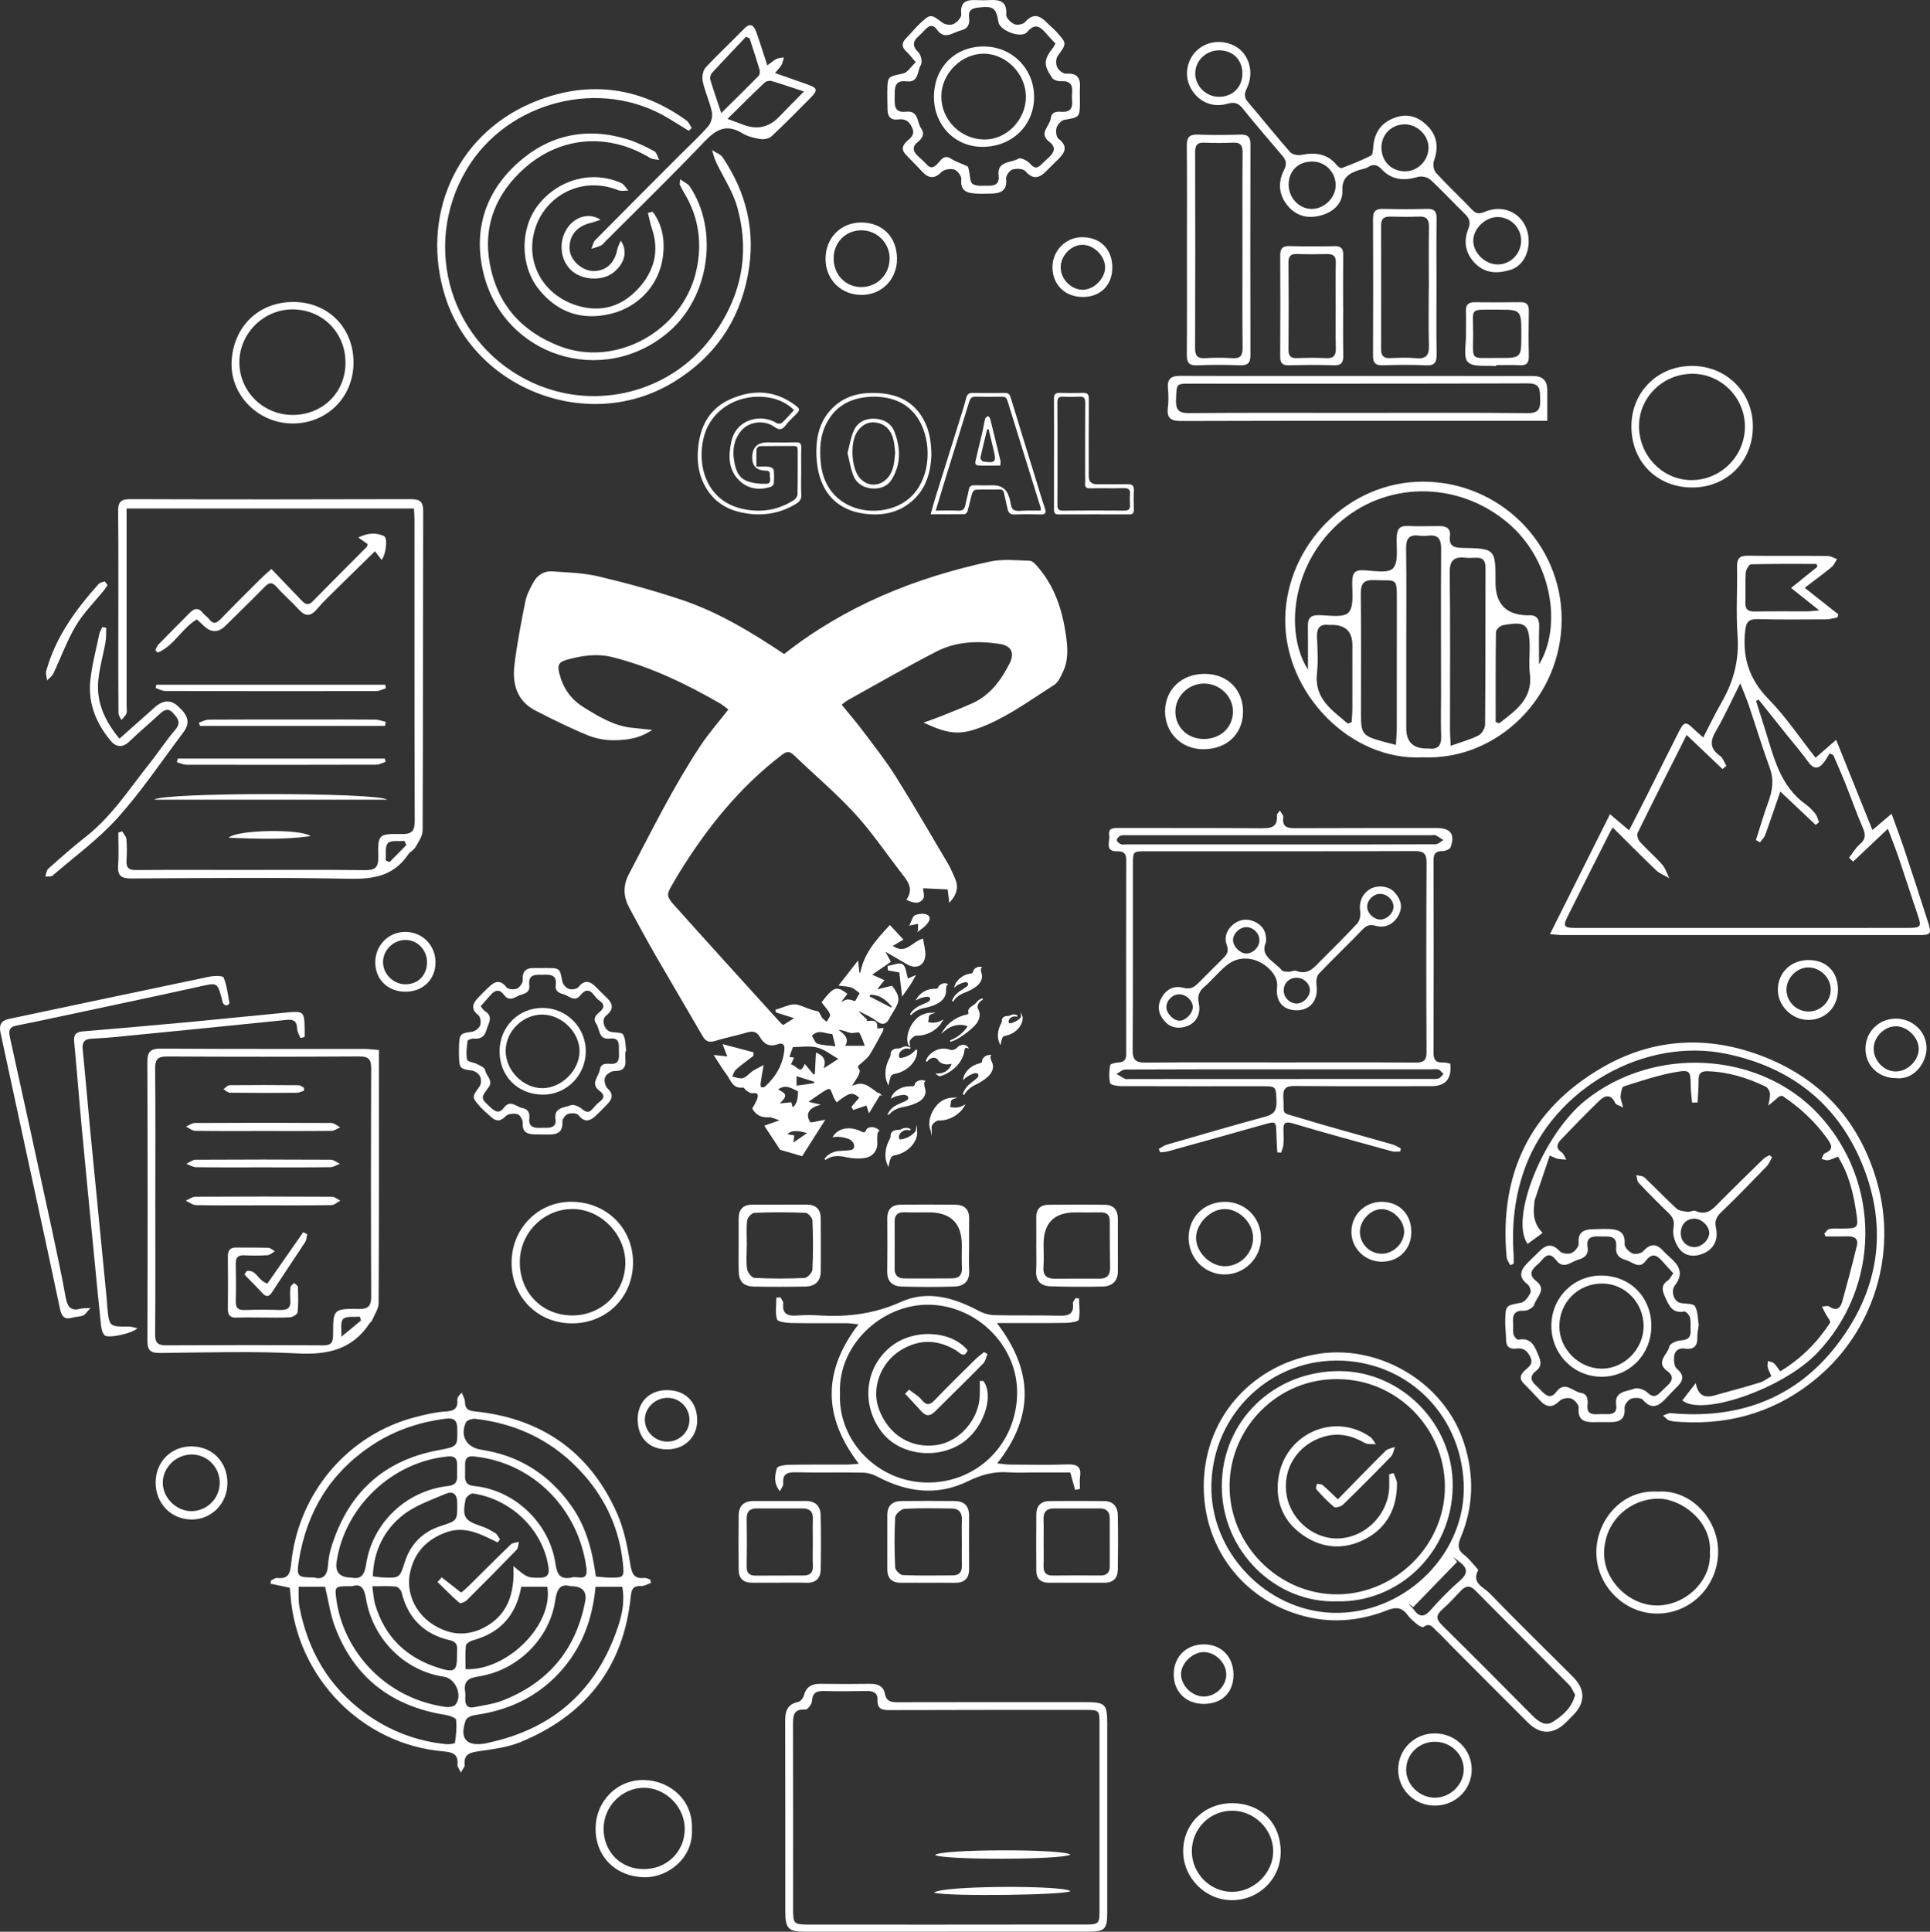 <?xml version="1.0" encoding="UTF-8"?><svg id="Calque_1" xmlns="http://www.w3.org/2000/svg" viewBox="0 0 433.121 433.405"><rect x="0" y="0" width="433.121" height="433.405" fill="#333333" stroke="none"/><path d="m103.419,397.696c-.423-.924-.802-1.348-.759-1.724.279-2.458-1.179-2.865-3.169-3.031-18.005-1.5-32.928-16.337-34.313-35.173-.035-.474-.097-.947-.158-1.534-1.434-.304-2.861-.606-4.288-.909.019-.234.038-.468.057-.703.472-.211.971-.648,1.412-.596,2.5.296,2.917-.96,3.139-3.191,1.552-15.613,12.523-28.972,28.016-32.925,2.148-.548,4.344-1.082,6.542-1.213,1.86-.11,2.883-.525,2.732-2.576-.037-.499.273-1.023.999-1.662.251.692.695,1.379.714,2.077.04,1.495.614,1.97,2.146,2.125,15.025,1.511,25.876,9.074,32.004,22.908,1.552,3.505,2.317,7.433,2.935,11.249.354,2.184.738,3.477,3.21,3.205.414-.046.868.26,1.303.403.056.238.112.476.167.714-.737.25-1.482.728-2.21.703-1.61-.055-2.16.492-2.322,2.158-1.563,16.032-10.153,26.881-24.888,32.906-2.819,1.153-5.997,1.511-9.049,1.978-1.979.303-3.65.511-3.354,3.133.041.364-.384.78-.863,1.677Zm8.783-52.347c-.166.241-.332.483-.498.724-3.721-1.802-7.322-3.859-11.68-2.24-4.342,1.614-7.036,4.497-7.996,8.985-1.208,5.647,2.364,11.308,8.395,13.2,2.777.871,5.582.513,8.133-.807,5.447-2.819,6.971-7.798,6.656-13.836,3.185,2.679,3.186,2.584,5.734,2.616,1.817.023,2.407-.639,2.135-2.423-1.314-8.608-8.619-15.285-16.946-16.486-.501-.072-1.55.769-1.659,1.321-.786,3.977-.206,4.798,3.533,6.017,1.116.364,2.176.958,3.178,1.582.445.277.683.888,1.015,1.347Zm21.518,8.373c1.038.082,2.047.22,3.057.232,3.182.038,3.34.003,3.018-3.169-.76-7.502-3.701-14.122-8.666-19.787-6.477-7.389-14.693-11.535-24.423-12.662-.698-.081-1.904.28-2.137.78-1.378,2.957.064,5.538,3.231,6.108.55.099,1.101.188,1.649.295,7.794,1.519,13.875,5.615,18.545,12.02,3.494,4.792,4.929,10.252,5.725,16.183Zm-.075,2.303c-.694,7.543-3.22,14.021-8.238,19.401-5.107,5.476-11.503,8.363-18.851,9.375-.735.101-1.823.578-2.026,1.142-1.491,4.129.138,5.976,4.441,5.213.235-.042.464-.116.698-.167,13.423-2.894,22.962-10.554,28.049-23.356,1.438-3.618,2.686-7.464,1.931-11.608h-6.004Zm-66.628-.018c0,1.164-.021,2.032.008,2.898.019.556.071,1.118.177,1.663,1.91,9.85,6.618,17.958,14.848,23.889,5.421,3.906,11.443,6.212,18.085,6.87.668.066,1.933-.104,1.963-.305.249-1.701.446-3.454.254-5.146-.052-.457-1.455-.965-2.293-1.097-12.007-1.882-20.5-8.244-24.854-19.684-1.088-2.859-1.501-5.976-2.251-9.088h-5.935Zm3.502-2.074c2.021.578,2.954-.518,3.096-2.83.087-1.418.381-2.858.809-4.216,3.722-11.793,11.5-19.153,23.771-21.478,4.556-.863,4.492-.797,4.418-4.933-.036-2.025-.926-2.392-2.718-2.158-6.024.787-11.618,2.706-16.668,6.103-9.171,6.171-14.414,14.857-16.147,25.682-.587,3.665-.324,3.817,3.438,3.829Zm57.804.001c1.192-.443,3.705,1.131,3.282-2.092-1.729-13.171-11.805-23.662-25.156-25.065-1.522-.16-2.077.359-2.076,1.766.001.876.017,1.753-.009,2.629-.043,1.444.532,2.091,2.08,2.242,9.062.889,16.911,8.342,18.218,17.472.342,2.391,1.071,3.582,3.661,3.048Zm-.256,1.951c-2.336-.639-3.088.633-3.468,3.22-1.273,8.667-8.573,15.75-17.339,17.052-2.089.31-3.242,1.046-2.885,3.329.098.624.036,1.274.039,1.912.005,1.358.724,1.899,2.001,1.634,2.101-.436,4.284-.69,6.264-1.455,10.288-3.979,16.571-11.393,18.645-22.286q.648-3.405-3.257-3.405Zm-49.172-1.931c1.974.423,2.89-.426,3.264-2.948,1.391-9.369,9.066-16.577,18.41-17.6,1.388-.152,2.029-.72,2.015-2.084-.01-.956 0-1.912-.009-2.868-.012-1.321-.648-1.797-1.982-1.679-12.509,1.107-23.288,11.294-25.065,23.732q-.493,3.448,3.367,3.447Zm.129,1.928c-3.953-.007-3.943-.008-3.535,3.006,1.571,11.594,11.038,22.27,24.589,24.092.694.093,1.76-.062,2.133-.523,1.664-2.052.036-5.876-2.587-6.263-9.175-1.353-16-8.813-17.453-17.318-.397-2.321-.938-3.648-3.147-2.994Zm4.641-2.212c.887.103,1.573.231,2.263.256,3.795.138,3.765.12,4.896-3.418,1.297-4.057,3.996-6.799,8.042-8.111,3.838-1.246,3.771-1.192,3.737-5.223-.017-2.076-1.041-2.695-2.677-1.989-3.245,1.4-6.749,2.585-9.47,4.721-4.232,3.323-6.594,7.983-6.79,13.764Zm33.303,2.349c-1.139,6.445-4.77,10.389-10.929,12.034-.582.156-1.446.725-1.49,1.171-.173,1.756-.071,3.54-.071,5.284,9.535.365,19.758-10.114,18.349-18.489h-5.86Zm-33.417-.112c.239,1.597.282,2.87.631,4.052,2.153,7.29,6.978,11.951,14.185,14.235,3.656,1.158,4.254.777,4.184-2.965-.023-1.252.49-2.748-1.544-3.21-5.825-1.324-9.453-4.928-10.892-10.763-.129-.524-.811-1.24-1.293-1.287-1.633-.161-3.291-.061-5.272-.061Z" style="fill:#fff;"/><path d="m404.999,131.88c2.653,2.096,5.096,4.025,7.539,5.955-.057.23-.113.46-.17.69-.85.153-1.7.433-2.551.438-5.109.03-10.219.069-15.326-.051-2.035-.048-2.631.586-2.854,2.687-.634,5.994.935,10.859,5.261,15.271,3.867,3.944,6.978,8.629,10.542,13.139,1.499-1.303,2.836-2.466,4.618-4.014,2.765,6.872,5.381,13.372,8.144,20.239,1.462-1.245,2.674-2.276,4.299-3.659,1.049,2.928,2.016,5.478,2.876,8.063,1.832,5.505,3.638,11.018,5.393,16.548.727,2.29.444,2.61-2.046,2.61-26.663.008-53.325.008-79.988.002-.692-0-1.384-.094-2.903-.205,4.579-9.149,8.941-17.864,13.472-26.916,1.547,1.309,2.726,2.306,4.283,3.623,1.441-2.819,2.807-5.453,4.14-8.104,2.321-4.615,4.6-9.25,6.939-13.855,1.298-2.556,1.617-2.571,3.721-.522.5.486,1.039.932,1.84,1.646,1.453-2.793,2.704-5.42,4.153-7.933,2.685-4.657,3.955-9.52,3.553-14.983-.374-5.082-.016-10.214-.116-15.321-.035-1.819.473-2.58,2.398-2.552,5.986.085,11.974.007,17.961.064.7.007,1.396.461,2.094.708-.409.61-.705,1.361-1.249,1.806-1.891,1.546-3.868,2.987-6.024,4.629Zm-10.024,57.104c-.308-.164-.615-.327-.923-.491.911-2.831,1.74-5.692,2.759-8.483.927-2.54,1.351-4.97.378-7.648-1.687-4.644-3.127-9.377-4.711-14.059-.511-1.51-1.147-2.978-1.932-4.994-1.989,3.942-3.534,7.414-5.451,10.667-1.369,2.323-1.39,3.993.91,5.622.667.472.96,1.472,1.424,2.23-.29.241-.579.483-.869.725-2.606-2.479-5.213-4.958-8.053-7.659-3.853,7.652-7.481,14.796-11.004,21.992-.237.484.113,1.54.541,2.012,1.597,1.76,3.424,3.314,4.992,5.098.731.831,1.065,2.011,1.579,3.033-.994-.582-2.142-1.002-2.955-1.774-3.205-3.041-6.304-6.193-9.749-9.608-.332.589-.5.861-.644,1.146-3.185,6.318-6.394,12.624-9.534,18.964-1.007,2.033-.698,2.435,1.688,2.437,13.651.012,27.302.007,40.953.007,11.336-0,22.672.007,34.008-.011,2.674-.004,2.856-.343,2.041-2.732-1.467-4.299-2.835-8.631-4.298-12.932-.724-2.13-1.567-4.219-2.452-6.582-2.809,2.653-5.305,5.01-7.801,7.367-.306-.288-.611-.577-.917-.865.805-1.032,1.475-2.221,2.448-3.058,1.267-1.09,1.321-2.071.689-3.542-1.442-3.356-2.66-6.807-4.018-10.2-.84-2.1-1.768-4.165-2.657-6.245-.271-.123-.542-.246-.814-.368-.431.679-.81,1.398-1.303,2.03-1.238,1.587-2.328,1.533-3.542-.174-1.472-2.069-3.156-3.986-4.744-5.972-2.116-2.645-4.229-5.292-6.344-7.939-.194.096-.388.193-.582.289.675,2.139,1.35,4.279,2.027,6.418,1.956,6.181,3.336,12.667,9.117,16.785.824.587,1.557,1.349,2.187,2.146.404.511.541,1.233.798,1.861-.25.202-.5.404-.75.605-2.553-2.41-5.107-4.82-7.939-7.492-1.258,3.644-2.285,6.715-3.396,9.756-.222.607-.763,1.096-1.157,1.64Zm12.873-61.815l-.173-.642c-4.904,0-9.809-.048-14.71.084-.432.012-1.143,1.183-1.189,1.852-.153,2.221.006,4.461-.085,6.689-.065,1.586.589,2.076,2.114,2.047,3.903-.075,7.809-.018,11.713-.035.72-.003,1.44-.108,2.742-.213-2.354-1.878-4.182-3.336-6.314-5.037,2.153-1.731,4.027-3.239,5.901-4.746Z" style="fill:#fff;"/><path d="m319.304,169.908c-16.158.924-31.2-14.375-30.881-31.272.305-16.153,13.961-30.622,30.984-30.57,17.143.053,30.999,13.852,31.051,30.776.054,17.69-14.573,31.826-31.154,31.066Zm26.088-20.848c5.203-8.526,2.949-23.35-7-31.743-11.442-9.652-27.762-9.366-38.353.438-10.363,9.594-11.62,24.492-6.517,32.472,0-3.741.034-6.743-.013-9.743-.025-1.618.491-2.468,2.292-2.466,2.36.003,5.676.66,6.828-.586,1.304-1.41.766-4.612.838-7.04.048-1.616.438-2.492,2.271-2.45,2.374.053,5.709.795,6.875-.43,1.307-1.374.717-4.61.831-7.042.074-1.582.525-2.522,2.337-2.456,2.383.087,4.772.042,7.158.016,1.572-.017,2.665.452,2.449,2.281-.24,2.037.693,2.578,2.634,2.613,7.596.134,7.595.193,7.595,7.769q0,7.154,7.024,7.358c.095.003.191.007.286-0,1.846-.136,2.554.713,2.49,2.555-.098,2.815-.026,5.636-.026,8.454Zm-29.807-4.826c0,6.385.001,12.771-0,19.156q-.001,4.61,4.687,4.553c.095-.001.192-.011.286.001,2.086.268,2.936-.607,2.863-2.738-.11-3.237-.024-6.48-.025-9.72-.005-10.769-.053-21.539.017-32.308.014-2.167-.602-3.268-2.913-2.991-.658.079-1.342.085-1.998-.002-2.253-.299-2.993.639-2.956,2.892.114,7.051.042,14.104.04,21.157Zm9.975,23.097c2.436-.873,4.443-1.405,6.248-2.331.738-.379,1.465-1.607,1.472-2.455.099-11.75.062-23.5.088-35.25.004-1.604-.715-2.253-2.269-2.157-.761.047-1.535.068-2.291-.011-2.522-.263-3.501.615-3.468,3.357.144,11.749.053,23.5.058,35.251 0.0.938.082,1.876.162,3.596Zm-12.299-.195c.085-1.573.197-2.688.199-3.803.014-9.349.01-18.698.009-28.047-.001-5.984.175-4.908-5.049-5.132-2.453-.105-3.062.841-3.035,3.146.105,8.966.04,17.934.037,26.901-.001,4.405.361,4.892,4.588,6.084.893.252,1.795.47,3.252.85Zm-10.817-4.796c.294-.101.589-.201.883-.302.058-1.003.163-2.005.166-3.008.018-4.752.01-9.505.007-14.258q-.003-4.609-4.697-4.565c-.19.002-.383.021-.57-.001-1.977-.238-2.744.653-2.677,2.61.095,2.753.292,5.54-.008,8.262-.636,5.774,3.461,8.257,6.895,11.261Zm33.205-.345c.263.097.527.194.79.292,3.649-2.856,7.63-5.448,6.884-11.219-.242-1.87-.04-3.798-.044-5.699-.012-5.33-.838-6.063-6.051-5.077-.601.114-1.503.986-1.511,1.519-.103,6.727-.068,13.456-.068,20.184Z" style="fill:#fff;"/><path d="m28.409,114.089c0,1.123,0,2.134,0,3.146 0,13.731 0,27.462-0,41.194,0,.559.147,1.177-.044,1.661-.218.55-.739.98-1.128,1.462-.226-.521-.644-1.039-.649-1.562-.05-5.348-.035-10.697-.036-16.046-.001-9.74.054-19.48-.042-29.218-.02-2.079.561-2.739,2.692-2.732,20.995.07,41.991.063,62.986-.001,2.053-.006,2.793.565,2.787,2.7-.067,23.87-.027,47.74-.128,71.609-.005,1.256-.921,2.56-1.589,3.743-.374.662-1.232,1.039-1.665,1.683-3.153,4.688-7.585,5.535-12.991,5.431-16.359-.313-32.728-.151-49.093-.064-2.265.012-3.181-.571-3.002-2.936.184-2.435.041-4.894.041-7.343.283-.103.565-.206.848-.31.338.577.915,1.134.968,1.736.138,1.585.136,3.195.024,4.784-.118,1.687.55,2.195,2.202,2.181,7.903-.065,15.806-.026,23.709-.025,9.18.001,18.362-.061,27.541.046,2.213.026,3.104-.491,3.051-2.891-.114-5.177.012-5.295,5.263-5.21,2.336.038,2.922-.743,2.914-3.008-.079-22.513-.047-45.025-.053-67.538-0-.781-.073-1.562-.12-2.491H28.409Zm62.788,75.504c-.148-.307-.295-.614-.443-.921-1.281.129-3.077-.201-3.708.507-.713.801-.379,2.533-.501,3.861.287.132.575.264.862.396,1.263-1.281,2.527-2.562,3.79-3.843Z" style="fill:#fff;"/><path d="m270.138,333.743c-.122-14.955,10.093-26.986,24.757-29.826,13.855-2.683,29.203,5.813,33.695,19.972,2.25,7.094,2.126,14.115-.763,21.015-.645,1.541-.842,2.809.755,3.956.949.682,1.671,1.684,2.477,2.56.26.283.728.765.648.915-1.53,2.882,1.264,3.77,2.538,5.086,6.14,6.339,12.457,12.506,18.702,18.744,2.887,2.883,2.882,5.87.016,8.729-.506.505-1.004,1.017-1.51,1.521-2.804,2.787-5.775,2.845-8.569.065-5.736-5.705-11.433-11.447-17.143-17.178-1.117-1.121-2.171-2.312-3.348-3.367-.796-.713-1.492-2.038-2.963-.88-.193.152-.992-.279-1.379-.599-.793-.655-1.616-1.332-2.212-2.155-1.266-1.746-2.656-1.754-4.559-1.005-7.495,2.95-15.059,3.04-22.57 0-11.334-4.587-18.47-15.208-18.571-27.555Zm30.236,28.125c15.586-.293,28.783-13.69,28.099-29.103-.706-15.935-13.219-27.587-28.634-27.505-15.788.085-28.396,13.132-27.978,29.208.389,14.952,13.502,27.681,28.513,27.399Zm53.109,18.397c-.415-.701-.749-1.637-1.382-2.278-6.994-7.077-14.051-14.091-21.046-21.167-1.193-1.207-2.129-1.043-3.191.064-1.374,1.433-2.71,2.914-4.196,4.224-1.392,1.228-1.456,2.138-.078,3.495,6.799,6.698,13.525,13.471,20.246,20.247,1.319,1.33,2.911,2.569,4.596,1.5,2.158-1.369,4.266-3.075,5.052-6.086Zm-36.326-19.693c-.395-.281-.791-.563-1.186-.844.428.46.912.879,1.274,1.386,1.294,1.809,2.403,1.737,3.882.047,2.034-2.323,4.223-4.54,6.546-6.573,1.827-1.599,1.669-2.804-.111-4.141-.491-.369-.97-.755-1.454-1.134.297.372.593.744.89,1.117-3.28,3.381-6.561,6.761-9.841,10.142Z" style="fill:#fff;"/><path d="m85.034,235.588c0,1.131,0,2.002 0,2.873 0,17.965.034,35.931-.067,53.896-.008,1.334-.976,2.666-1.526,3.988-.086.206-.351.33-.48.526-3.877,5.914-9.401,7.139-16.19,6.786-10.272-.534-20.593-.204-30.892-.098-2.237.023-2.81-.697-2.803-2.86.069-20.76.072-41.52-.013-62.279-.01-2.361.577-3.171,3.064-3.153,15.169.111,30.34.053,45.51.07,1.085.001,2.17.156,3.396.251Zm-50.181,33.847c0,9.978.045,19.956-.039,29.933-.016,1.91.601,2.478,2.466,2.468,11.733-.063,23.467-.071,35.2.008,1.855.013,2.264-.633,2.267-2.352.009-5.783.072-5.887,5.739-5.804,2.251.033,2.824-.736,2.815-2.889-.074-17.002-.071-34.004-0-51.006.009-2.039-.483-2.783-2.657-2.769-14.367.09-28.735.086-43.102.009-2.088-.011-2.751.585-2.729,2.709.101,9.897.045,19.795.041,29.693Zm46.17,26.832c-.095-.289-.189-.577-.284-.866-1.29.139-3.045-.172-3.739.544-.685.708-.298,2.455-.395,3.974,1.766-1.46,3.092-2.556,4.418-3.652Z" style="fill:#fff;"/><path d="m212.483,433.403c-10.611,0-21.221.007-31.832-.004-3.734-.004-4.417-.711-4.418-4.509-.004-14.281.017-28.562-.026-42.842-.007-2.18.53-3.71,2.927-4.193.509-.102,1.111-.86,1.26-1.424.519-1.971,1.764-2.669,3.694-2.644,3.749.048,7.5.054,11.248-.004,1.657-.025,2.929.568,3.236,2.187.344,1.817,1.42,1.951,2.916,1.948,14.041-.034,28.082-.022,42.123-.018,4.403.001,4.865.443,4.868,4.72.007,14.121.008,28.242-0,42.364-.002,3.92-.493,4.4-4.409,4.401-10.529.004-21.058.001-31.587.001v.016Zm-.116-1.59v-.012c10.37,0,20.741.009,31.111-.006,3.12-.004,3.266-.165,3.268-3.231.006-13.882.005-27.763-.001-41.645-.001-3.265-.015-3.274-3.363-3.274-14.599.002-29.199-.011-43.798.042-1.721.006-2.741-.311-2.651-2.317.069-1.534-.944-1.989-2.368-1.966-3.27.053-6.543.078-9.812.007-1.699-.037-2.44.567-2.549,2.33-.041.665-.987,1.85-1.453,1.818-2.618-.183-2.789,1.303-2.783,3.302.039,13.802.015,27.604.016,41.406 0,3.371.15,3.537,3.507,3.541,10.291.013,20.583.005,30.874.005Z" style="fill:#fff;"/><path d="m223.717,296.844c8.231,10.762,8.362,20.977.066,31.486,1.22.119,2.031.262,2.843.266,4.309.022,8.621.118,12.924-.039,2.164-.079,3.153.501,2.829,2.778-.127.889-.021,1.811-.021,2.718-.36.074-.72.148-1.08.222-.329-1.17-.658-2.34-1.1-3.915-2.409,0-5.017,0-7.624-0-2.075,0-4.158.125-6.222-.029-3.266-.242-6.149.557-9.113,2.006-6.807,3.328-13.586,2.502-20.18-.969-1.004-.529-2.202-.937-3.32-.96-5.025-.102-10.055.031-15.079-.082-1.957-.044-3.081.354-2.864,2.585.042.429-.385.904-.743,1.674-1.501-1.837-1.132-3.627-.674-5.19.142-.483,1.75-.734,2.694-.751,4.307-.079,8.617-.029,12.926-.046.753-.003,1.506-.101,2.752-.191-8.019-10.483-8.181-20.715-.071-31.276-1.141-.11-1.941-.25-2.741-.254-4.149-.022-8.299.045-12.447-.048-1.09-.024-2.953-.289-3.104-.825-.425-1.511-.144-3.22-.141-4.851.304-.026.608-.052.912-.078.225.445.685.916.638,1.331-.287,2.559,1.133,2.897,3.195,2.741,1.666-.126,3.355-.114,5.024-.01,6.324.395,12.302-.383,18.244-3.058,5.911-2.661,11.859-.933,17.43,2.042,1.064.568,2.367.925,3.57.955,4.785.118,9.576-.015,14.36.12,2.084.059,3.452-.24,3.182-2.755-.039-.366.365-.78.564-1.172.267.009.534.018.8.026.03,1.609.283,3.267-.051,4.796-.096.44-1.882.702-2.898.717-4.928.072-9.858.033-15.481.033Zm-35.206,15.745c-.526,10.675,8.533,20.107,19.854,20.036,11.19-.071,19.728-8.838,19.895-19.923.161-10.734-8.98-19.754-19.666-19.974-10.648-.219-20.571,9.034-20.083,19.862Z" style="fill:#fff;"/><path d="m399.498,307.678c4.662-2.804,8.309-6.484,11.204-10.903.213-.325-.679-1.37-1.049-2.084-.266-.513-.517-1.033-.775-1.55.56-.012,1.278-.253,1.654.004,1.536,1.053,2.451.418,2.864-1.045,1.181-4.187,2.294-8.395,3.319-12.622.379-1.564-.581-2.132-2.072-2.086-1.651.051-3.304.012-4.957.012-.095-.203-.189-.407-.284-.61.361-.363.672-.952,1.092-1.043.842-.183,1.742-.114,2.619-.116,3.922-.01,4.004-.018,3.426-3.812-.648-4.256-1.644-8.425-4.078-12.325-.772.295-1.466.666-2.205.805-.454.086-.976-.183-1.467-.292.24-.43.378-1.095.737-1.251,1.96-.851,1.631-1.774.554-3.276-2.822-3.934-6.28-7.107-10.162-9.657-.409.131-.589.14-.701.232-.801.656-1.588,1.329-2.38,1.997.141-.891.427-1.792.37-2.67-.036-.555-.454-1.346-.923-1.572-4.117-1.985-8.409-3.323-13.042-3.472-1.651-.053-2.075.6-2.055,2.086.022,1.641-.14,3.285-.222,4.927-.413.008-.826.017-1.24.025-.105-1.216-.283-2.43-.3-3.647-.047-3.416-.082-3.773-3.347-3.206-3.958.687-7.817,1.992-11.663,3.209-.443.14-.661,1.414-.728,2.184-.055.634.271,1.301.574,2.562-.975-.516-1.615-.634-1.768-.972-.917-2.032-2.235-1.867-3.542-.595-2.945,2.865-5.821,5.802-8.65,8.781-.786.828-1.309,1.838.105,2.791.513.346.744,1.11,1.103,1.683-.653-.059-1.313-.077-1.956-.193-.383-.069-.738-.292-1.76-.72-1.143,3.364-2.276,6.684-3.39,10.01-.098.294-.047.636-.094.951q-.592,3.964,1.884,6.399c-1.126.824-2.251,1.65-3.377,2.477-4.088-5.741,3.524-24.667,12.995-32.228,15.5-12.376,39.132-10.968,52.269,3.113,14.191,15.21,14.028,38.726-.372,53.675-7.618,7.909-25.787,14.215-30.167,10.546.928-1.2,1.851-2.392,3.011-3.89.835,4.269,3.559,2.918,6.024,2.257,2.837-.761,5.669-1.546,8.473-2.417.812-.252,1.522-.834,2.484-1.382-.299-.696-.643-1.302-.811-1.953-.117-.452.007-.966.023-1.452.462.161,1.027.207,1.363.509.506.455.853,1.088,1.389,1.809Z" style="fill:#fff;"/><path d="m338.894,283.846c-.272-.611-.733-1.204-.79-1.834-1.667-18.517,5.185-32.988,21.271-42.394,11.508-6.73,23.908-7.427,36.391-2.558,13.2,5.149,21.719,14.807,25.529,28.33,4.466,15.849-.769,33.033-13.449,43.703-8.74,7.355-18.927,10.586-30.332,9.956-.955-.053-1.938-.07-2.845-.328-.554-.157-.986-.742-1.473-1.135.6-.184,1.22-.574,1.798-.521,17.014,1.565,30.566-4.538,39.774-18.924,7.542-11.783,8.383-24.585,2.918-37.485-5.672-13.388-16.138-21.261-30.186-24.203-18.439-3.863-38.595,7.703-45.177,25.337-2.403,6.438-3.096,12.971-2.646,19.726.045.682.006,1.37.006,2.055-.263.092-.526.183-.788.275Z" style="fill:#fff;"/><path d="m154.571,29.345c-1.451-.892-2.903-1.782-4.352-2.676-15.274-9.43-36.349-4.042-45.515,11.371-10.245,17.229-3.667,39.647,15.272,48.022,13.878,6.137,30.388,2.005,39.655-10.304,6.661-8.847,8.774-18.673,5.812-29.313-.982-3.528-3.164-6.717-4.748-10.084-.398-.847-.606-1.783-.901-2.678.819.546,1.909.91,2.416,1.666,5.374,8.005,7.446,16.706,5.636,26.316-1.992,10.576-7.625,18.539-16.731,24.086-18.886,11.503-44.616,1.779-51.235-19.321-5.523-17.607,2.223-35.83,19.114-43.194,12.135-5.29,24.103-4.128,35.06,3.791.527.381.794,1.12,1.181,1.693-.222.208-.444.417-.666.625Z" style="fill:#fff;"/><path d="m343.058,54.158c-.009,2.965-1.52,5.611-4.107,6.395-2.732.828-5.499.89-7.803-1.358-2.261-2.206-2.777-4.955-1.692-7.682.692-1.738.28-2.571-.864-3.673-2.576-2.481-4.986-5.14-7.623-7.551-.626-.572-1.994-.837-2.826-.59-3.087.916-5.806.705-8.106-1.743-.856-.911-1.721-1.274-2.929-.512-.652.411-1.506.495-2.26.751-2.209.749-3.727,1.723-3.599,4.633.118,2.681-1.908,4.589-4.383,5.376-2.775.882-5.547.579-7.675-1.793-2.229-2.484-2.483-5.428-1.061-8.22.763-1.499.47-2.282-.406-3.314-2.98-3.513-6.002-6.993-8.882-10.587-1.026-1.281-1.958-1.424-3.48-.994-3.33.941-6.467-.513-8.117-3.468-1.509-2.701-1.017-6.141,1.195-8.362,2.198-2.208,5.743-2.686,8.637-1.165,3.197,1.68,4.5,5.899,2.713,9.549-.642,1.311-.544,2.102.358,3.155,3.149,3.68,6.167,7.474,9.363,11.111.478.544,1.708.794,2.485.643,3.099-.604,5.85-.363,7.993,2.283.267.329.865.764,1.125.664,2.219-.844,4.433-1.725,6.549-2.791.402-.203.462-1.269.514-1.949.257-3.394,1.932-5.641,5.202-6.677,2.856-.905,5.192.088,7.116,2.115,2.137,2.251,2.312,4.87,1.283,7.759-.267.75-.023,2.07.509,2.649,2.587,2.813,5.398,5.419,8.026,8.196.931.984,1.633,1.048,2.876.522,5.005-2.117,9.885,1.221,9.869,6.63Zm-53.866-12.873c-.076,2.953,2.189,5.485,5.003,5.593,2.798.108,5.444-2.345,5.547-5.142.108-2.935-2.201-5.421-5.103-5.492-3.172-.078-5.368,1.954-5.448,5.04Zm52.176,12.725c.028-2.908-2.385-5.326-5.308-5.316-2.76.009-5.438,2.623-5.437,5.309.001,2.737,2.603,5.291,5.431,5.33,2.889.04,5.285-2.36,5.314-5.323Zm-26.128-26.114c-2.895-.013-5.191,2.235-5.225,5.114-.036,3.073,2.11,5.343,5.134,5.429,2.897.082,5.365-2.291,5.429-5.221.061-2.801-2.454-5.309-5.338-5.322Zm-41.538-16.603c-2.995-.047-5.437,2.252-5.472,5.149-.033,2.768,2.293,5.166,5.113,5.27,3.091.114,5.376-1.995,5.462-5.04.088-3.127-2.002-5.33-5.103-5.379Z" style="fill:#fff;"/><path d="m347.236,94.408c-1.219,0-2.153,0-3.086,0-26.321 0-52.641-.03-78.962.052-2.375.007-3.41-.542-3.099-3.038.176-1.414.144-2.878.01-4.301-.2-2.128.734-2.806,2.76-2.795,9.252.053,18.504.018,27.756.019,17.148.002,34.296.006,51.445.013q3.175.001,3.176,3.139c0,2.149 0,4.299 0,6.911Zm-42.648-1.777c12.758,0,25.517-.067,38.274.057,2.569.025,2.85-1.11,2.772-3.17-.073-1.924.164-3.515-2.729-3.504-25.357.094-50.714.053-76.071.065-2.865.001-2.782.072-2.916,3.525-.085,2.178.438,3.102,2.875,3.081,12.598-.112,25.197-.052,37.796-.053Z" style="fill:#fff;"/><path d="m381.22,297.211c-.131,1.111-.343,1.985-.314,2.851.067,1.996-.87,2.789-2.777,2.517-1.489-.212-2.34.528-2.444,1.881-.067.873.052,2.133.609,2.611,1.609,1.38,1.626,2.545.181,3.955-.961.938-1.866,1.934-2.794,2.905-1.605,1.679-3.126,2.309-4.976.152-.442-.515-1.92-.557-2.692-.246-.675.272-1.492,1.383-1.438,2.058.205,2.563-1.135,3.202-3.281,3.177-1.197-.013-2.394-.016-3.59.007-2.21.043-3.701-.483-3.421-3.246.066-.656-.948-1.782-1.698-2.058-.726-.266-2.043-.008-2.59.534-1.536,1.521-2.842,1.547-4.284.028-1.201-1.265-2.372-2.562-3.619-3.78-1.215-1.186-1.001-2.089.205-3.174.794-.714,1.903-1.377,1.104-2.987-.73-1.469-1.627-2.018-3.158-1.827-1.483.185-2.245-.433-2.257-1.992-.011-1.432-.224-2.865-.191-4.294.082-3.472.141-3.353,3.558-4.003.824-.157,1.639-1.281,2.082-2.152.231-.454-.144-1.61-.611-1.959-2.139-1.601-1.649-3.137-.115-4.732.881-.916,1.841-1.755,2.728-2.665,1.528-1.567,2.925-1.845,4.599-.05.497.533,1.888.721,2.603.425.746-.309,1.702-1.441,1.64-2.129-.22-2.411.959-3.156,3.026-3.22,1.273-.04,2.549-.094,3.82-.05,2.149.075,3.669.693,3.467,3.394-.051.677.991,1.74,1.77,2.08.629.275,1.92.01,2.39-.501,1.609-1.75,2.985-1.779,4.546-.027.738.829,1.648,1.501,2.412,2.309q2.41,2.545.202,5.333c-1.006,1.271-.324,3.654,1.168,3.99,1.128.254,2.884.067,3.278.725.722,1.205.645,2.889.863,4.156Zm-5.708-11.527c-.802-.883-1.554-1.689-2.28-2.517-1.236-1.409-2.362-2.355-3.938-.238-1.453,1.953-2.991.149-4.461-.248-1.443-.389-2.3-1.169-2.141-2.895.265-2.885-1.958-2.271-3.617-2.373-1.685-.103-3.168.126-2.794,2.375.296,1.778-.75,2.448-2.15,2.849-1.608.461-3.221,2.283-4.88.125-1.947-2.533-2.91-.136-4.08.838-1.314,1.093-2.368,2.302-.403,3.836,2.462,1.922.005,3.594-.472,5.28-.181.64-1.479,1.396-2.233,1.36-2.098-.1-2.683.806-2.497,2.684.086.869-.1,1.782.087,2.619.106.476.789,1.245,1.087,1.192,2.998-.539,3.678,1.535,4.564,3.652.574,1.374.666,2.391-.586,3.35-1.446,1.108-1.255,2.223.047,3.331.483.412.897.905,1.347,1.357,1.033,1.038,2.059,1.498,3.139.036,1.914-2.59,3.688-.078,5.506.207,1.593.249,1.623,1.565,1.504,2.795-.14,1.453.471,2.065,1.897,2.0.876-.04,1.754-.032,2.631-.015,1.402.028,2.126-.607,1.916-2.034-.468-3.179,2.335-2.994,4.024-3.673.781-.314,2.293.202,2.977.859,1.09,1.047,1.833,1.005,2.793.063.625-.613,1.258-1.218,1.893-1.82,1.113-1.055,1.043-2.157-.139-2.995-2.928-2.079.065-3.805.393-5.625.107-.592,1.59-1.26,2.48-1.314,1.614-.099,2.375-.647,2.273-2.29-.059-.954.095-1.951-.138-2.853-.141-.549-.921-1.417-1.268-1.353-2.74.504-3.429-1.312-4.332-3.274-.708-1.538-.879-2.631.633-3.689.477-.334.748-.962,1.218-1.599Z" style="fill:#fff;"/><path d="m205.511,13.949c-.9-1.033-1.405-1.735-2.031-2.304-1.099-.999-1.239-1.943-.153-3.044,1.057-1.071,2.001-2.257,3.09-3.291,2.386-2.266,2.5-2.174,5.093-.203.597.454,1.859.583,2.522.26.765-.373,1.761-1.473,1.687-2.153-.298-2.743,1.093-3.309,3.353-3.193,1.034.053,2.076.051,3.11-.005,2.338-.125,3.858.421,3.627,3.299-.055.68,1.016,1.756,1.809,2.104.645.283,1.985.042,2.432-.474,1.722-1.988,3.2-1.564,4.789.047.725.735,1.548,1.378,2.238,2.142,2.389,2.648,2.307,2.613.278,5.434-.424.589-.436,1.819-.112,2.504.321.679,1.343,1.512,1.995,1.461,2.532-.196,3.278.978,3.118,3.246-.073,1.032.009,2.073-.006,3.11-.049,3.48-.068,3.396-3.511,4-.688.121-1.514,1.064-1.735,1.792-.223.733-.072,2.062.436,2.451,2.111,1.618,1.545,3.022.012,4.532-.902.889-1.822,1.759-2.701,2.67-1.572,1.629-2.994,2.074-4.746.055-.497-.573-2.044-.63-2.923-.346-.653.211-1.48,1.404-1.408,2.072.292,2.736-1.253,3.279-3.414,3.316-1.116.019-2.236.06-3.348-.002-1.998-.112-3.552-.578-3.28-3.223.072-.7-.862-1.941-1.578-2.17-.839-.268-2.272-.03-2.87.567-1.568,1.565-2.844,1.447-4.256-.02-1.204-1.251-2.385-2.526-3.615-3.752-1.169-1.166-1.037-2.122.181-3.21.825-.737,1.815-1.421,1.09-3.011-.694-1.521-1.605-1.999-3.116-1.809-1.633.205-2.371-.598-2.389-2.181-.016-1.356-.07-2.711-.051-4.066.049-3.478.095-3.321,3.505-4.054,1.033-.222,1.823-1.572,2.88-2.549Zm31.337-4.185c-.682-.738-1.399-1.465-2.06-2.239-1.335-1.561-2.499-2.44-4.307-.321-1.284,1.504-6.102-.318-6.412-2.227-.535-3.302-1.133-3.684-4.679-3.265-1.339.159-2.114.686-1.929,2.117.197,1.523-.145,2.581-1.851,3.003-1.813.449-3.618,2.218-5.31-.144-.937-1.307-1.789-1.006-2.704-.014-.431.468-.876.929-1.355,1.346-1.397,1.217-1.605,2.294-.117,3.744.583.568.915,2.173.532,2.796-.837,1.36-.427,4.039-3.206,3.689-2.764-.348-2.663,1.519-2.667,3.344-.004,1.78-.269,3.785,2.523,3.472,2.911-.327,2.447,2.398,3.427,3.769.827,1.156.296,2.2-.816,3.066-1.187.925-1.089,2.009-.015,3.025.692.654,1.425,1.271,2.062,1.975.863.954,1.454.753,2.355-.082.794-.736,1.422-2.306,3.126-1.2,1.11.72,2.443,1.091,3.641,1.687.203.101.259.547.335.846.274,1.082.193,2.696.87,3.127.941.598,2.444.349,3.708.389,1.461.045,2.31-.652,2.111-2.182-.452-3.482,2.814-2.869,4.473-3.902.477-.297,2.044.49,2.631,1.185.974,1.154,1.64.968,2.524.087.563-.562,1.16-1.091,1.74-1.636,1.183-1.112,1.496-2.273.034-3.372-2.55-1.918.053-3.508.276-5.252.201-1.573,1.332-1.586,2.474-1.512,1.769.115,2.488-.689,2.332-2.417-.057-.633-.058-1.28 0-1.913.17-1.833-.56-2.642-2.467-2.536-.672.037-1.682-.244-2.011-.734-2.027-3.019-1.918-4.092.333-6.956.137-.175.212-.4.398-.762Z" style="fill:#fff;"/><path d="m152.64,40.222c.935.678,1.748,1.001,2.148,1.599,6.59,9.857,4.406,24.822-4.714,32.639-14.75,12.644-37.236,5.489-41.645-13.45-2.188-9.397.474-17.829,7.603-24.315,7.042-6.407,15.477-8.277,24.706-5.467,2.109.642,4.128,1.65,6.082,2.69.564.3.758,1.296,1.121,1.972-.692-.146-1.489-.117-2.059-.463-9.207-5.588-19.818-4.942-27.945,2.105-6.607,5.729-9.632,13.152-7.988,21.82,1.69,8.911,7.052,15.014,15.657,18.322,12.656,4.866,27.546-3.443,30.629-16.824,1.399-6.074.653-12.053-2.673-17.525-.37-.609-.689-1.25-1.003-1.89-.06-.122.013-.309.08-1.213Z" style="fill:#fff;"/><path d="m172.2,14.669c.916-.663,1.436-1.151,2.049-1.447.493-.237,1.099-.241,1.654-.348-.155.551-.223,1.149-.487,1.641-.289.538-.76.979-1.484,1.874,2.638.925,4.989,1.732,7.326,2.575,2.194.791,2.33,1.264.726,2.891-2.91,2.951-5.821,5.904-8.845,8.734-.556.52-1.697.736-2.49.609-1.394-.222-2.877-.576-4.059-1.302-3.589-2.206-5.929-.834-8.568,1.938-7.202,7.567-14.703,14.85-22.086,22.245-.338.339-.63.781-1.038.98-.686.334-1.449.512-2.18.755.286-.664.41-1.487.883-1.966,6.304-6.39,12.655-12.733,18.997-19.085,2.131-2.134,4.372-4.172,6.345-6.443.652-.75,1.025-2.176.823-3.146-.484-2.322-1.535-4.524-2.048-6.842-.217-.98-.015-2.46.615-3.148,2.739-2.993,5.751-5.732,8.57-8.655,1.575-1.633,2.313-.77,2.859.774.819,2.312,1.547,4.657,2.439,7.367Zm-10.337,10.692c3.051-3.016,5.736-5.638,8.362-8.316.271-.276.37-.943.253-1.34-.705-2.387-1.497-4.749-2.259-7.12-.269-.111-.538-.222-.807-.333-2.553,2.697-5.126,5.374-7.632,8.113-.316.345-.5,1.078-.37,1.52.689,2.327,1.5,4.617,2.453,7.476Zm1.393,1.312c1.635.602,2.592.941,3.54,1.305q4.647,1.788,8.064-1.784c1.717-1.788,3.471-3.54,5.562-5.667-2.826-.929-5.057-1.71-7.323-2.365-.444-.129-1.184.062-1.523.384-2.692,2.556-5.321,5.18-8.319,8.126Z" style="fill:#fff;"/><path d="m266.369,55.922c0-7.733.046-15.467-.033-23.2-.019-1.837.506-2.6,2.433-2.528,3.185.118,6.379.107,9.565.002,1.637-.054,2.289.473,2.285,2.152-.037,15.786-.042,31.572-.005,47.357.004,1.786-.665,2.323-2.414,2.252-3.184-.129-6.38-.125-9.564.008-1.844.077-2.31-.65-2.296-2.365.064-7.892.028-15.786.03-23.679Zm12.458.078c0-7.252-.036-14.504.028-21.755.014-1.622-.458-2.328-2.162-2.245-2.146.105-4.304.09-6.452.003-1.594-.065-2.036.621-2.032,2.13.036,14.663.036,29.325-.009,43.988-.005,1.618.458,2.333,2.174,2.237,2.065-.115,4.149-.136,6.212.003,1.857.125,2.287-.654,2.27-2.367-.073-7.331-.031-14.662-.027-21.994Z" style="fill:#fff;"/><path d="m20.306,293.468c-.861.905-1.177,1.485-1.651,1.677-.722.293-1.575.247-2.335.471-1.859.548-2.502-.246-2.876-2.027-2.437-11.618-4.979-23.214-7.483-34.817-1.947-9.02-3.883-18.042-5.842-27.06-.369-1.697.081-2.731,1.92-3.117,14.972-3.143,29.932-6.342,44.909-9.458,1.07-.223,3.05-.262,3.232.181.739,1.791.956,3.8,1.306,5.74.026.143-.412.509-.648.523-.246.014-.581-.223-.743-.446-.175-.241-.2-.593-.282-.899-1.052-3.933-1.019-3.788-5.159-2.869-10.88,2.414-21.791,4.693-32.691,7.019-2.731.583-5.46,1.177-8.203,1.693-1.534.289-1.895,1.026-1.56,2.539,3.2,14.47,6.358,28.95,9.49,43.436,1.093,5.053,2.15,10.115,3.083,15.199.38,2.073,1.251,2.963,3.371,2.356.431-.123.914-.067,2.162-.139Z" style="fill:#fff;"/><path d="m30.835,298.031c-1.255,1.203-6.632,2.306-7.353,1.562-.493-.509-.722-1.408-.802-2.161-.583-5.466-1.102-10.938-1.633-16.409-.901-9.274-1.82-18.546-2.685-27.823-.607-6.504-1.108-13.019-1.724-19.522-.149-1.572.462-2.147,1.959-2.273,8.096-.68,16.191-1.382,24.28-2.135,7.294-.679,14.578-1.46,21.871-2.142,3.271-.306,3.529-.025,3.614,3.236.02.759.003,1.519.003,2.278-.314.087-.627.174-.941.261-.265-.702-.736-1.399-.753-2.107-.043-1.719-.786-2.134-2.423-1.965-12.69,1.311-25.386,2.558-38.083,3.808-1.904.187-3.817.298-5.727.418-1.508.095-2.046.805-1.89,2.347.61,6.028,1.102,12.067,1.685,18.097,1.22,12.619,2.47,25.236,3.705,37.853.062.635.077,1.274.139,1.909.432,4.418.434,4.405,4.906,4.37.543-.004,1.089.224,1.853.394Z" style="fill:#fff;"/><path d="m23.841,140.848c-.05,1.08.013,2.18-.171,3.236-.505,2.906-1.368,5.771-1.625,8.693-.432,4.918,1.548,9.069,4.764,12.954,2.754-2.447,5.307-4.704,7.847-6.977,1.915-1.714,3.611-1.822,5.289-.306,2.418,2.184,2.761,3.802,1.141,5.949-4.835,6.409-9.328,13.128-14.673,19.082-4.323,4.816-9.672,8.713-14.612,12.964-.355.305-1.089.169-1.647.237.22-.602.265-1.399.687-1.775,2.732-2.432,5.468-4.872,8.35-7.121,5.855-4.57,9.814-10.763,14.349-16.463,1.974-2.481,3.709-5.162,5.775-7.56,1.455-1.689.474-2.739-.546-3.847-1.121-1.218-2.084-.522-3.052.376-2.215,2.054-4.53,4.003-6.709,6.094-1.49,1.43-2.95,1.274-4.113-.112-3.263-3.889-5.165-8.401-4.634-13.53.367-3.543,1.312-7.028,2.038-10.53.109-.526.429-1.009.652-1.512l.889.147Z" style="fill:#fff;"/><path d="m322.371,64.404c0,5.02-.052,10.04.028,15.058.028,1.779-.394,2.61-2.399,2.507-3.179-.164-6.374-.11-9.558-.016-1.579.047-2.325-.356-2.317-2.097.05-10.278.044-20.556.002-30.834-.007-1.692.692-2.202,2.305-2.157,3.264.091,6.535.105,9.798-.001,1.72-.056,2.19.629,2.167,2.243-.071,5.098-.026,10.198-.026,15.297Zm-1.736.264h.019c0-4.618-.044-9.236.023-13.853.024-1.656-.603-2.293-2.247-2.226-2.146.087-4.3.072-6.448.008-1.41-.042-2.044.51-2.041,1.939.019,9.315.017,18.63.005,27.946-.002,1.452.702,1.926,2.09,1.867,1.907-.081,3.835-.166,5.728.015,2.215.212,2.971-.597,2.907-2.798-.124-4.296-.036-8.598-.036-12.897Z" style="fill:#fff;"/><path d="m146.478,47.512c2.214,2.97,2.754,6.421,2.294,10.026-.809,6.331-5.407,11.373-11.818,12.894-6.422,1.523-11.866-.352-15.995-5.476-4.308-5.347-4.291-13.714-.189-18.957,4.522-5.78,12.124-7.838,18.613-4.951.663.295,1.087,1.126,1.622,1.709-.746-.012-1.577.189-2.225-.069-8.281-3.3-16.008,1.229-18.457,7.945-2.925,8.022,1.6,15.975,9.88,18.118,5.188,1.343,9.532-.232,12.993-3.957,3.521-3.789,4.859-8.333,3.115-13.482-.391-1.154-.609-2.367-.907-3.554.358-.082.716-.164,1.073-.246Z" style="fill:#fff;"/><path d="m44.156,138.973c-3.382,2.031-5.141,5.953-8.756,7.452l-.549-.542c.233-.435.383-.952.714-1.292,2.323-2.388,4.692-4.73,7.028-7.105,1.041-1.059,1.984-1.196,2.968.085.381.496.983.825,1.357,1.325.96,1.284,1.697.945,2.669-.067,2.922-3.041,5.929-6.001,8.916-8.979.662-.66,1.378-1.264,2.394-2.191,2.307,2.402,4.503,4.678,6.685,6.968.781.819,1.483,1.423,2.566.319,4.016-4.091,8.081-8.135,12.114-12.209.149-.15.164-.433.244-.662-.595-.416-1.168-.818-2.102-1.472,2.194-1.089,4.029-1.124,5.766-.324.877.404.495,3.97-.525,5.346-.441-.573-.846-1.099-1.497-1.947-2.602,2.546-5.192,5.056-7.753,7.594-1.805,1.789-3.676,3.528-5.327,5.453-1.544,1.801-2.712,1.498-4.139-.092-1.533-1.708-3.316-3.194-4.83-4.917-1.002-1.14-1.658-1.109-2.683-.06-2.886,2.954-5.867,5.813-8.795,8.727q-2.43,2.418-4.891.03c-.502-.488-1.032-.948-1.572-1.441Z" style="fill:#fff;"/><path d="m366.114,95.703c-.012-7.729,5.862-13.606,13.596-13.605,7.724.001,13.675,5.922,13.663,13.594-.012,7.814-5.78,13.643-13.536,13.68-7.934.037-13.711-5.718-13.723-13.669Zm13.402,12.015c6.583.046,11.994-5.281,12.074-11.886.078-6.488-5.222-11.919-11.682-11.971-6.585-.053-11.995,5.132-12.082,11.579-.09,6.675,5.202,12.233,11.691,12.278Z" style="fill:#fff;"/><path d="m372.117,334.665c7.429-.514,13.677,6.342,13.453,13.872-.223,7.481-6.237,13.542-13.789,13.488-7.388-.053-13.593-6.381-13.537-13.857.052-6.929,5.598-14.068,13.874-13.503Zm11.609,13.706c.527-7.049-6.426-12.111-11.517-12.124-6.139-.016-12.059,4.72-12.224,12.059-.14,6.27,5.675,11.945,11.923,11.902,6.445-.045,12.199-5.607,11.818-11.837Z" style="fill:#fff;"/><path d="m128.531,296.914c-7.734.081-13.672-5.764-13.723-13.508-.05-7.628,5.797-13.709,13.241-13.771,7.899-.065,13.967,5.798,14.012,13.537.044,7.736-5.789,13.661-13.53,13.742Zm-11.879-13.771c-.025,6.847,4.998,11.973,11.754,11.994,6.582.021,11.857-5.151,11.931-11.696.072-6.467-5.506-12.191-11.874-12.184-6.465.007-11.787,5.363-11.81,11.886Z" style="fill:#fff;"/><path d="m65.985,67.754c7.769.068,13.454,5.936,13.349,13.778-.104,7.714-6.059,13.542-13.775,13.481-7.554-.06-13.88-6.287-13.59-13.756.303-7.81,5.97-13.596,14.017-13.503Zm11.549,13.776c.072-6.769-5.018-12.021-11.74-12.113-6.552-.089-12.076,5.342-12.078,11.874-.002,6.485,5.281,11.746,11.851,11.803,6.733.058,11.896-4.931,11.967-11.565Z" style="fill:#fff;"/><path d="m301.43,68.923c0,3.591-.049,7.184.023,10.774.031,1.569-.364,2.326-2.134,2.263-3.348-.119-6.704-.087-10.054-.002-1.462.037-1.98-.489-1.972-1.93.042-7.582.048-15.164.007-22.746-.008-1.545.542-2.111,2.115-2.065,3.349.097,6.704.082,10.054.01,1.465-.032,1.985.543,1.968,1.964-.047,3.91-.016,7.821-.016,11.732h.007Zm-1.683-.169c0-3.269-.061-6.539.027-9.806.04-1.49-.555-1.98-1.956-1.947-2.231.052-4.466.069-6.696-.011-1.412-.051-1.986.399-1.972,1.895.06,6.537.057,13.076.002,19.613-.013,1.526.641,1.901,2.022,1.849,2.15-.082,4.308-.1,6.456.005,1.725.084,2.195-.66,2.147-2.27-.093-3.107-.027-6.218-.03-9.328Z" style="fill:#fff;"/><path d="m165.76,279.124c0-1.912-.004-3.823.001-5.735.006-2.036.995-3.112,3.068-3.113,4.062-.001,8.124.01,12.187-.005,2.049-.008,3.146,1.007,3.169,3.027.046,3.982.031,7.965.009,11.948-.012,2.255-1.309,3.363-3.447,3.403-3.822.072-7.647.087-11.469.01-2.467-.05-3.458-1.124-3.511-3.561-.043-1.99-.009-3.983-.007-5.974Zm1.844.391h-.017c0,1.753-.171,3.531.079,5.248.108.745,1.055,1.92,1.667,1.95,3.735.185,7.488.188,11.224.011.644-.031,1.732-1.194,1.765-1.875.176-3.657.16-7.33.01-10.99-.026-.63-.992-1.726-1.559-1.749-3.818-.155-7.649-.153-11.467.001-.589.024-1.551,1.037-1.625,1.676-.218,1.887-.078,3.816-.078,5.728Z" style="fill:#fff;"/><path d="m276.488,404.571c6.49.009,10.933,4.463,10.919,10.945-.014,6.043-4.863,10.819-10.975,10.811-5.944-.008-10.916-5.019-10.914-11.0.002-6.108,4.751-10.764,10.971-10.756Zm-.007,1.682c-5.019.013-9.035,4.083-9.018,9.139.017,4.998,4.181,9.132,9.135,9.07,4.929-.062,9.183-4.349,9.123-9.196-.061-4.909-4.281-9.027-9.24-9.014Z" style="fill:#fff;"/><path d="m155.28,410.4c.361,6.515-5.431,10.851-10.604,10.786-6.43-.082-11.059-4.588-11.014-10.948.044-6.161,4.859-11.032,10.938-10.864,6.028.166,10.97,4.748,10.679,11.026Zm-19.822-.105c-.009,5.172,3.826,9.046,8.97,9.063,5.257.016,9.274-3.947,9.24-9.115-.033-4.884-4.332-9.159-9.181-9.13-4.929.029-9.02,4.19-9.029,9.183Z" style="fill:#fff;"/><path d="m232.56,279.353c0-2.074.026-4.149-.008-6.223-.031-1.907.975-2.811,2.77-2.829,4.228-.041,8.457-.057,12.683.01,1.934.031,2.854,1.221,2.86,3.112.012,3.909-.011,7.818.007,11.727.011,2.29-1.289,3.439-3.382,3.496-3.905.106-7.819.069-11.724-.048-2.126-.064-3.377-1.133-3.239-3.503.111-1.908.023-3.828.023-5.743h.009Zm1.632-.185c0,1.671.106,3.351-.027,5.011-.162,2.012.759,2.734,2.63,2.716,3.341-.032,6.683-.021,10.025-.013,1.602.004,2.308-.806,2.292-2.368-.036-3.501-.071-7.002-.066-10.502.002-1.411-.638-2.02-2.034-1.995-1.909.035-3.819.003-5.729.003q-7.09-.001-7.09,7.149Z" style="fill:#fff;"/><path d="m397.7,259.641c-.409.69-.704,1.49-1.247,2.051-3.362,3.478-6.719,6.965-10.212,10.309-1.126,1.078-1.468,2.002-1.14,3.532.548,2.554-.474,4.605-2.601,5.593-2.066.96-4.261.866-5.649-.963-.906-1.194-1.561-3.101-1.313-4.51.283-1.605-.012-2.474-1.082-3.496-2.295-2.192-4.521-4.458-6.699-6.766-.377-.4-.377-1.155-.552-1.746.622.165,1.425.138,1.837.525,2.43,2.281,4.718,4.714,7.176,6.963.573.524,1.604.631,2.449.748.604.083,1.366-.399,1.859-.181,2.69,1.19,4.043-.662,5.603-2.227,3.188-3.196,6.416-6.352,9.651-9.5.357-.348.871-.535,1.313-.796.202.155.404.31.607.466Zm-17.507,20.152c1.588.046,3.274-1.469,3.385-3.043.106-1.5-1.53-3.22-3.157-3.319-1.818-.11-3.163,1.174-3.227,3.082-.062,1.871,1.178,3.228,2.999,3.281Z" style="fill:#fff;"/><path d="m174.986,355.099c-2.074,0-4.148-.011-6.222.003-1.967.013-2.981-.982-2.997-2.912-.034-4.068-.048-8.137.002-12.205.026-2.102,1.162-3.215,3.306-3.215,3.909 0,7.817.016,11.726-.004,2.154-.011,3.321,1.112,3.368,3.169.093,4.066.082,8.136.013,12.203-.034,1.995-1.123,3.038-3.214,2.978-1.993-.057-3.988-.012-5.982-.019Zm7.422-9.038c0-1.752-.051-3.506.015-5.255.062-1.624-.694-2.363-2.257-2.366-3.424-.008-6.848-.002-10.273-.007-1.535-.002-2.349.62-2.322,2.291.059,3.583.062,7.168-.004,10.75-.027,1.459.632,2.036,1.98,2.034,3.583-.005,7.167-.024,10.75-.029,1.451-.002,2.203-.591,2.128-2.163-.083-1.748-.019-3.503-.018-5.255Z" style="fill:#fff;"/><path d="m217.472,279.376c0,1.912-.081,3.828.021,5.734.126,2.361-1.19,3.462-3.252,3.535-3.978.141-7.967.125-11.945.003-1.979-.061-3.218-1.114-3.187-3.343.056-3.982.032-7.966.011-11.948-.011-2.111,1.107-3.069,3.103-3.081,4.062-.026,8.125-.032,12.187.015,1.985.023,3.109,1.002,3.074,3.112-.033,1.991-.007,3.983-.011,5.974Zm-9.051-7.369c-1.83,0-3.661.046-5.489-.014-1.533-.05-2.171.645-2.162,2.134.02,3.501.02,7.002-.006,10.502-.011,1.506.744,2.202,2.181,2.207,3.58.013,7.16.017,10.74-.014,1.566-.014,2.272-.819,2.187-2.433-.088-1.666-.019-3.341-.02-5.012q-.002-7.375-7.431-7.37Z" style="fill:#fff;"/><path d="m241.639,355.103c-2.072,0-4.144-.012-6.216.004-1.853.014-2.854-.871-2.864-2.734-.022-4.223-.03-8.447.007-12.67.017-1.941,1.145-2.908,3.026-2.923,4.064-.034,8.128-.034,12.192.005,2.057.02,3.04,1.286,3.072,3.201.069,4.063.063,8.129-.001,12.192-.03,1.867-1.023,2.942-3.001,2.929-2.072-.014-4.144-.003-6.216-.004Zm-7.436-9.109c0,1.755.049,3.513-.015,5.266-.054,1.478.47,2.243,2.047,2.226,3.59-.039,7.181-.024,10.771-.01,1.404.006,2.039-.69,2.038-2.056-.004-3.591.003-7.181-.005-10.772-.003-1.452-.713-2.217-2.203-2.215-3.431.006-6.862.006-10.293 0-1.707-.003-2.443.817-2.363,2.534.078,1.672.017,3.351.022,5.026Z" style="fill:#fff;"/><path d="m35.081,153.631h51.386c.045.264.091.527.136.791-.72.22-1.44.631-2.161.633-15.79.03-31.579.024-47.369-.022-.714-.002-1.426-.439-2.139-.673l.147-.729Z" style="fill:#fff;"/><path d="m208.238,355.113c-1.995,0-3.991-.021-5.985.006-2.068.027-3.126-.952-3.128-3.029-.004-4.07-.007-8.14.004-12.211.006-2.064,1.15-3.079,3.128-3.101,3.99-.045,7.981-.03,11.971-.003,2.101.014,3.247,1.055,3.244,3.231-.007,3.99-.02,7.981.006,11.971.014,2.222-1.089,3.183-3.253,3.144-1.994-.037-3.99-.008-5.985-.008Zm7.615-8.795c0-1.755-.056-3.512.016-5.264.069-1.692-.674-2.591-2.344-2.608-3.509-.035-7.026-.127-10.524.079-.77.045-2.068,1.202-2.107,1.903-.207,3.737-.173,7.495-.005,11.237.028.626,1.098,1.698,1.723,1.725,3.742.159,7.494.089,11.243.061,1.347-.01,2.034-.704,2.003-2.107-.037-1.674-.009-3.35-.005-5.025Z" style="fill:#fff;"/><path d="m321.983,405.11c-4.62-.027-8.232-3.595-8.211-8.112.021-4.531,3.678-8.12,8.242-8.087,4.634.033,8.254,3.594,8.26,8.124.006,4.504-3.688,8.102-8.291,8.075Zm.024-1.779c3.456.002,6.431-2.885,6.473-6.283.043-3.42-2.884-6.258-6.461-6.264-3.573-.007-6.447,2.78-6.454,6.257-.007,3.381,2.97,6.288,6.442,6.291Z" style="fill:#fff;"/><path d="m51.031,332.774c-.02,4.619-3.637,8.234-8.151,8.146-4.571-.089-7.967-3.638-7.957-8.317.01-4.652,3.51-8.137,8.123-8.088,4.649.05,8.006,3.522,7.985,8.258Zm-7.955-6.439c-3.495-.022-6.465,2.801-6.542,6.216-.076,3.368,2.909,6.437,6.312,6.492,3.495.056,6.41-2.77,6.464-6.267.055-3.517-2.754-6.419-6.235-6.441Z" style="fill:#fff;"/><path d="m266.742,277.641c.028-4.608,3.53-8.016,8.216-7.995,4.542.021,8.081,3.647,8.025,8.223-.055,4.478-3.775,8.124-8.235,8.071-4.503-.053-8.033-3.713-8.006-8.3Zm14.468.047c-.013-3.353-3.176-6.496-6.465-6.424-3.14.069-6.269,3.221-6.336,6.381-.068,3.237,3.139,6.455,6.431,6.452,3.492-.003,6.383-2.912,6.37-6.408Z" style="fill:#fff;"/><path d="m201.303,58.023c.034,4.565-3.317,8.066-7.797,8.146-4.657.083-8.209-3.371-8.239-8.012-.031-4.742,3.362-8.235,8-8.234,4.787.001,8.001,3.24,8.036,8.101Zm-14.218-.025c.003,3.642,2.701,6.423,6.216,6.407,3.548-.016,6.31-2.783,6.348-6.359.037-3.497-2.798-6.362-6.308-6.376-3.563-.014-6.259,2.713-6.256,6.328Z" style="fill:#fff;"/><path d="m34.6,179.422c1.929-1.689,50.365-1.667,52.255,0h-52.255Z" style="fill:#fff;"/><path d="m335.744,82.141c-2.177-.224-5.093.305-6.314-.893-1.108-1.087-.393-4.054-.438-6.194-.036-1.751.044-3.506-.024-5.256-.057-1.454.601-1.998,1.99-1.987,3.424.029,6.85.047,10.273-.01,1.508-.025,1.886.683,1.86,2.051-.062,3.344-.077,6.691.002,10.034.037,1.552-.51,2.151-2.075,2.06-1.746-.102-3.503-.023-5.255-.023-.007.072-.013.145-.02.217Zm5.663-7.013c0-5.657 0-5.677-5.468-5.65-6.373.032-5.334-.578-5.338,5.311-.004,6.416-.884,5.465,5.61,5.519,5.195.043,5.195.009,5.195-5.181Z" style="fill:#fff;"/><path d="m242.996,66.633c-4.007-.003-6.809-2.765-6.807-6.709.002-3.689,2.962-6.684,6.623-6.702,4.132-.021,6.835,2.709,6.806,6.873-.028,3.919-2.683,6.541-6.622,6.538Zm-.164-11.709c-2.588.052-4.917,2.605-4.796,5.257.117,2.589,2.444,4.852,4.968,4.831,2.551-.021,5.062-2.597,4.995-5.125-.068-2.566-2.616-5.014-5.166-4.963Z" style="fill:#fff;"/><path d="m270.389,151.189c5.135.034,8.679,3.632,8.562,8.693-.114,4.954-3.796,8.289-9.072,8.217-4.836-.065-8.461-3.748-8.422-8.556.04-4.896,3.774-8.389,8.932-8.354Zm-.319,14.618c3.758.038,6.548-2.515,6.621-6.059.07-3.433-2.907-6.374-6.458-6.381-3.566-.007-6.483,2.867-6.462,6.367.021,3.413,2.742,6.036,6.299,6.072Z" style="fill:#fff;"/><path d="m143.104,318.42c.014-3.9,2.656-6.526,6.569-6.528,4.16-.002,6.823,2.688,6.791,6.86-.029,3.729-2.897,6.455-6.772,6.437-4.056-.019-6.602-2.636-6.588-6.769Zm6.758-4.798c-2.756-.027-5.122,2.192-5.149,4.831-.028,2.731,2.248,4.984,5.04,4.989,2.706.004,4.908-2.106,4.968-4.764.063-2.773-2.105-5.029-4.859-5.056Z" style="fill:#fff;"/><path d="m270.213,382.292c-4.032.026-6.806-2.675-6.812-6.631-.006-3.93,2.799-6.723,6.753-6.727,3.935-.004,6.654,2.777,6.66,6.809.006,3.97-2.568,6.523-6.601,6.549Zm-.165-11.626c-2.557.064-5.1,2.645-5.009,5.085.096,2.584,2.591,4.934,5.187,4.885,2.694-.05,5.023-2.42,4.967-5.052-.055-2.588-2.56-4.983-5.146-4.919Z" style="fill:#fff;"/><path d="m90.964,222.501c-3.911-.018-6.702-2.701-6.747-6.486-.045-3.852,2.896-6.902,6.685-6.932,3.804-.03,6.79,2.917,6.834,6.743.044,3.903-2.786,6.693-6.772,6.674Zm4.864-6.687c-.02-2.697-2.148-4.893-4.772-4.924-2.729-.033-5.095,2.261-5.104,4.948-.009,2.677,2.315,4.994,5.016,5.001,2.888.008,4.882-2.054,4.86-5.025Z" style="fill:#fff;"/><path d="m39.874,170.199h46.492l.175.732c-.704.221-1.407.634-2.111.636-14.184.041-28.369.044-42.553.013-.728-.002-1.455-.367-2.182-.563.06-.273.119-.545.179-.818Z" style="fill:#fff;"/><path d="m425.487,241.894c-3.936-.007-6.858-2.832-6.846-6.619.012-3.774,3.012-6.736,6.821-6.734,3.826.002,6.944,3.011,6.885,6.707-.05,3.12-2.69,7.093-6.86,6.647Zm.06-11.638c-2.597-.054-5.033,2.328-5.065,4.956-.033,2.704,2.225,5.118,4.846,5.181,2.701.065,5.265-2.413,5.263-5.085-.002-2.508-2.488-4.998-5.044-5.051Z" style="fill:#fff;"/><path d="m406.034,215.399c3.939.077,6.462,2.702,6.435,6.697-.027,3.921-2.9,6.782-6.76,6.733-3.682-.047-6.843-3.311-6.732-6.95.117-3.824,3.094-6.557,7.057-6.48Zm4.809,6.576c-.022-2.677-2.428-4.981-5.138-4.918-2.537.059-4.792,2.407-4.793,4.991-0,2.758,2.316,4.978,5.112,4.898,2.652-.076,4.84-2.333,4.819-4.97Z" style="fill:#fff;"/><path d="m316.725,276.457c-.019,3.836-2.808,6.62-6.634,6.622-3.817.002-6.885-3.074-6.816-6.831.068-3.698,3.057-6.612,6.775-6.608,3.976.005,6.695,2.781,6.675,6.816Zm-6.756-5.176c-2.518.075-4.877,2.663-4.786,5.253.093,2.661,2.302,4.783,4.951,4.757,2.635-.026,5.037-2.459,4.978-5.043-.058-2.543-2.644-5.042-5.144-4.967Z" style="fill:#fff;"/><path d="m86.379,162.879h-41.49c-.087-.248-.174-.496-.261-.744.746-.234,1.491-.667,2.239-.672,7.578-.051,15.157-.031,22.735-.031,4.866-0,9.733-.024,14.598.024.796.008,1.589.33,2.384.508-.069.306-.137.611-.206.917Z" style="fill:#fff;"/><path d="m134.77,49.31c-.96.307-1.631.572-2.325.736-3.089.726-4.868,3.027-4.607,6.002.208,2.376,2.705,4.655,5.202,4.749,2.857.108,4.905-1.719,5.482-4.812.115-.614.461-1.185.789-1.994,1.603,2.347.888,5.056-1.531,7.063-2.603,2.16-7.423,1.849-9.821-.633-2.509-2.597-2.596-6.999-.195-9.841,1.81-2.142,4.735-2.825,7.006-1.271Z" style="fill:#fff;"/><path d="m24.131,131.318c-.356.49-.611.877-.9,1.236-2.097,2.602-4.529,5.002-6.216,7.846-2.009,3.386-3.352,7.163-5.054,10.737-.281.591-.922,1.01-1.397,1.508-.073-.703-.361-1.466-.187-2.101,2.074-7.56,6.561-13.693,11.679-19.43.318-.357.904-.548,1.397-.636.162-.029.426.513.678.839Z" style="fill:#fff;"/><path d="m69.699,187.601c-5.969.832-11.951.609-18.382.363,1.77-1.845,16.356-2.024,18.382-.363Z" style="fill:#fff;"/><path d="m99.116,353.897c1.384,1.083,2.767,2.166,4.374,3.424.414-.355.958-.769,1.442-1.245,3.231-3.188,6.427-6.412,9.7-9.557.413-.397,1.205-.399,1.822-.583-.16.596-.134,1.37-.508,1.759-3.692,3.83-7.434,7.613-11.213,11.357-.387.383-1.405.768-1.629.574-1.708-1.481-3.292-3.106-4.914-4.685.309-.348.618-.695.927-1.043Z" style="fill:#fff;"/><path d="m287.217,181.839c.356.648.829,1.1.777,1.48-.324,2.354,1.021,2.509,2.845,2.5,10.504-.055,21.009-.025,31.514-.041,3.16-.005,4.251,1.359,3.183,4.309-.17.469-1.222.873-1.862.867-1.549-.015-1.963.663-1.959,2.098.032,14.39.039,28.781-.004,43.171-.005,1.59.538,2.253,2.121,2.16.547-.032,1.108.169,1.624.257q.587,5.054-4.254,5.053c-10.217-0-20.434.046-30.651-.04-1.983-.017-2.666.568-2.551,2.57.236,4.11-.663,3.274,3.331,4.49,7.056,2.149,14.186,4.051,21.276,6.088.621.178,1.177.584,1.763.884-.043.218-.086.435-.129.653-.613,0-1.263.136-1.832-.021-7.408-2.04-14.827-4.05-22.189-6.247-1.736-.518-2.258-.216-2.19,1.497.043,1.078.068,2.163-.016,3.236-.047.61-.328,1.202-.504,1.802-.29-.02-.58-.04-.871-.061-.072-1.471-.175-2.941-.208-4.412-.055-2.508-.164-2.581-2.551-1.907-7.258,2.047-14.521,4.075-21.788,6.09-.555.154-1.153.15-1.732.219-.106-.258-.211-.516-.317-.774.629-.33,1.223-.779,1.891-.972,7.364-2.132,14.725-4.274,22.12-6.291,1.873-.511,2.475-1.438,2.407-3.338-.124-3.452-.016-3.458-3.386-3.457-10.505.002-21.01.022-31.514-.019-.853-.003-2.338-.268-2.437-.676-.31-1.277-.216-2.702.004-4.022.051-.309,1.206-.576,1.867-.613,1.276-.07,1.74-.617,1.738-1.892-.025-14.534-.024-29.069.005-43.603.003-1.43-.627-1.907-1.962-1.873-2.989.078-1.631-2.217-1.858-3.58-.266-1.6.856-1.661,2.048-1.658,10.648.024,21.297-.022,31.945.067,2.209.019,3.888-.124,3.633-2.949-.019-.215.285-.459.675-1.045Zm.031,56.524c10.145,0,20.29-.037,30.434.034,1.844.013,2.468-.483,2.457-2.427-.08-14.102-.076-28.205.005-42.307.012-2.024-.484-2.72-2.622-2.712-20.145.077-40.291.043-60.437.048-2.81.001-2.845.034-2.847,2.939-.01,13.887.036,27.773-.058,41.659-.015,2.217.713,2.826,2.85,2.807,10.072-.09,20.145-.04,30.218-.041Zm.242,1.554c-11.647,0-23.295-.017-34.942.044-.668.004-1.333.644-1.999.989.654.38,1.292.791,1.971,1.121.234.113.567.024.854.024,22.504-.007,45.008-.015,67.512-.025.646-0,1.331.092,1.927-.09.434-.133.749-.649,1.118-.995-.356-.349-.656-.859-1.081-1.007-.514-.18-1.136-.061-1.711-.061-11.216-.001-22.432-.001-33.648-0Zm-.337-50.461v.01c11.658,0,23.315.014,34.972-.041.598-.003,1.192-.608,1.788-.932-.568-.365-1.109-.785-1.714-1.071-.295-.139-.708-.03-1.068-.03-22.596 0-45.191.001-67.787.005-.646 0-1.33-.072-1.925.114-.359.112-.812.67-.797,1.01.014.32.538.729.924.89.369.154.85.044,1.281.044,11.442.001,22.883.001,34.325.001Z" style="fill:#fff;"/><path d="m284.127,211.335c-1.542,3.23,1.913,4.346,3.525,6.364.259.325,1.024.322,1.558.33.566.008,1.224-.379,1.688-.199,2.665,1.031,4.043-.813,5.571-2.351,2.725-2.744,5.497-5.446,8.114-8.289.542-.589.792-1.763.666-2.589-.325-2.124.4-4.062,2.26-5.143,1.619-.94,4.134-.685,5.402.69,1.348,1.464,2.001,3.139.988,5.111-1.047,2.036-2.943,3.071-5.165,2.457-1.297-.358-2.054-.118-2.975.843-3.212,3.35-6.587,6.544-9.785,9.907-.5.526-.638,1.655-.532,2.451.464,3.479-1.364,5.831-4.626,5.749-2.964-.074-4.601-2.102-4.216-5.222.365-2.957-3.053-5.766-5.846-6.255-4.071-.712-5.972,1.773-8.257,4.041-.714.709-1.386,1.47-2.156,2.112-1.207,1.008-1.682,2.078-1.314,3.75.519,2.354-.556,4.357-2.589,5.116-1.874.699-3.762.442-5.123-1.142-1.294-1.505-1.739-3.23-.672-5.16,1.043-1.886,2.676-2.872,5.018-2.272,1.561.4,2.407-.206,3.342-1.158,1.755-1.786,3.551-3.53,5.318-5.304.853-.857,1.571-1.586.991-3.116-.646-1.704-.023-3.482,1.438-4.649,1.428-1.141,3.139-1.412,4.858-.592,1.698.809,2.645,2.143,2.521,4.522Zm-19.512,11.747c-1.507.016-2.859,1.38-2.862,2.888-.003,1.442,1.649,3.095,3.03,3.032,1.42-.064,2.974-1.774,2.896-3.186-.078-1.419-1.57-2.75-3.064-2.734Zm26.257-3.712c-1.625.034-2.832,1.294-2.79,2.914.041,1.577,1.368,2.881,2.92,2.87,1.53-.011,3.043-1.608,2.948-3.112-.095-1.51-1.473-2.706-3.078-2.673Zm-8.236-8.477c-.027-1.511-1.371-2.845-2.897-2.876-1.54-.03-3.099,1.512-3.027,2.994.069,1.405,1.582,2.903,2.948,2.917,1.545.017,3.004-1.472,2.976-3.036Zm27.167-4.582c1.458-.014,2.924-1.453,2.923-2.869-.001-1.554-1.488-2.936-3.103-2.884-1.494.048-2.852,1.473-2.806,2.945.044,1.429,1.526,2.822,2.986,2.808Z" style="fill:#fff;"/><path d="m299.978,359.285c-13.761.403-25.768-11.228-25.79-25.804-.022-14.648,11.66-25.957,26.528-25.857,13.87.094,25.475,11.97,25.297,25.891-.188,14.765-12.077,26.108-26.035,25.77Zm.253-49.854c-13.247-.212-24.133,10.618-24.298,23.74-.168,13.429,11.053,24.716,24.39,24.54,12.808-.169,24.002-10.989,23.934-24.255-.067-13.131-10.878-24.012-24.027-24.025Z" style="fill:#fff;"/><path d="m58.855,295.607c-1.911,0-3.824-.052-5.733.017-1.423.052-2.004-.483-1.984-1.942.055-3.901.031-7.804-.002-11.706-.011-1.337.399-2.116,1.902-2.081,2.388.055,4.779-.022,7.165.064.501.018.984.5,1.476.769-.534.311-1.052.852-1.605.889-1.744.117-3.505.115-5.252.026-1.489-.076-1.947.57-1.914,1.97.064,2.786.073,5.575.003,8.361-.036,1.441.489,1.984,1.944,1.94,2.705-.082,5.416-.085,8.121-.004,1.67.05,2.319-.618,2.175-2.259-.083-.948-.076-1.919.041-2.86.043-.345.523-.635.804-.95.299.298.845.587.856.896.071,1.907.132,3.83-.068,5.72-.046.437-1.1,1.05-1.723,1.092-2.061.138-4.137.052-6.208.057Z" style="fill:#fff;"/><path d="m59.062,270.432c-5.02,0-10.042.044-15.06-.047-.778-.014-1.544-.649-2.316-.996.729-.311,1.456-.887,2.187-.891,10.2-.057,20.4-.053,30.6.004.637.004,1.271.572,1.907.877-.672.35-1.34.992-2.018,1.003-5.099.085-10.199.047-15.3.05Z" style="fill:#fff;"/><path d="m58.861,253.754c-5.021,0-10.043.038-15.063-.044-.69-.011-1.37-.62-2.054-.952.664-.28,1.326-.801,1.992-.804,10.202-.055,20.404-.062,30.605-.003.672.004,1.341.64,2.011.982-.65.274-1.296.777-1.949.785-5.18.065-10.361.036-15.542.036Z" style="fill:#fff;"/><path d="m58.819,261.908c-4.935,0-9.871.033-14.806-.036-.735-.01-1.463-.497-2.195-.763.69-.317,1.377-.906,2.069-.91,10.109-.06,20.219-.06,30.328-.002.69.004,1.377.59,2.066.906-.726.269-1.449.76-2.179.77-5.094.068-10.189.036-15.283.035Z" style="fill:#fff;"/><path d="m55.341,285.184c2.178-.48,2.596,2.276,4.674,2.781,2.59-3.711,5.315-7.613,8.04-11.516.3.163.599.327.899.49-.155.591-.172,1.272-.488,1.759-2.418,3.72-4.933,7.377-7.332,11.11-.801,1.247-1.43,1.236-2.368.206-1.266-1.391-2.609-2.711-3.919-4.062.165-.256.329-.512.494-.768Z" style="fill:#fff;"/><path d="m68.232,244.703c-.539.166-1.077.471-1.618.475-5.001.036-10.002.043-15.002-.017-.492-.006-.979-.516-1.468-.793.46-.311.917-.886,1.381-.891,5.159-.057,10.318-.039,15.478.005.4.003.796.357,1.194.547.012.224.024.449.035.673Z" style="fill:#fff;"/><path d="m240.22,416.098c-1.661,1.188-28.563,1.264-30.391.086,1.35-1.334,28.582-1.41,30.391-.086Z" style="fill:#fff;"/><path d="m209.62,424.66c1.265-1.599,28.836-1.753,30.624-.353-1.426.885-27.175,1.225-30.624.353Z" style="fill:#fff;"/><path d="m220.664,309.836c2.379,3.034.356,9.864-3.948,13.325-5.517,4.437-14.52,3.609-18.724-1.722-4.762-6.038-4.004-14.471,1.825-19.231,5.227-4.268,13.757-3.67,17.333.755-.808,1.934-1.799.491-2.554.036-4.139-2.494-8.264-2.611-12.409-.095-4.541,2.757-6.684,8.508-4.959,13.208,2.134,5.815,7.193,8.96,13.021,8.093,5.058-.752,9.408-5.713,9.623-11.005.046-1.122.007-2.247.007-3.371.262.002.523.004.785.007Z" style="fill:#fff;"/><path d="m221.603,303.812c-.313.713-.455,1.592-.965,2.111-3.561,3.627-7.203,7.174-10.807,10.758-1.03,1.024-1.985,1.182-3.031-.003-1.192-1.352-2.451-2.644-3.681-3.962.291-.311.581-.622.872-.933.95.742,2.069,1.346,2.81,2.258,1.133,1.394,1.891,1.216,3.042.011,2.962-3.101,6.036-6.096,9.087-9.111.593-.586,1.286-1.07,1.932-1.601.247.157.493.315.74.472Z" style="fill:#fff;"/><path d="m370.58,297.791c-.148,6.341-5.125,11.208-11.351,11.098-6.272-.111-11.193-5.287-11.076-11.65.116-6.274,5.184-11.188,11.4-11.053,6.497.14,11.179,5.068,11.027,11.605Zm-1.729-.208c.024-5.252-4.101-9.555-9.21-9.607-5.433-.055-9.713,4.194-9.7,9.632.012,5.075,4.4,9.449,9.498,9.467,5.035.017,9.389-4.373,9.412-9.492Z" style="fill:#fff;"/><path d="m140.348,235.891c0,.617-.045,1.238.008,1.851.162,1.848-.596,2.58-2.499,2.567-.72-.005-1.809.734-2.07,1.394-.265.671.002,1.963.529,2.457,1.364,1.278,1.16,2.334.047,3.504-.801.842-1.623,1.665-2.458,2.473-1.344,1.3-2.611,1.938-4.109.036-.356-.452-1.66-.501-2.345-.245-.577.216-1.286,1.168-1.248,1.75.149,2.298-1.085,2.875-3.005,2.858-1.097-.009-2.195.008-3.291-.028-1.632-.054-2.732-.538-2.594-2.559.045-.659-.601-1.797-1.156-1.963-.8-.24-2.142-.113-2.657.427-1.2,1.257-2.162,1.231-3.324.166-.805-.738-1.664-1.43-2.389-2.241-1.973-2.204-1.89-2.181-.147-4.616.372-.52.379-1.598.097-2.207-.275-.593-1.093-1.212-1.745-1.305-2.729-.386-2.925-.505-2.983-3.203-.018-.823-.023-1.647.007-2.469.091-2.557.363-2.725,2.913-3.059.687-.09,1.586-.798,1.826-1.434.244-.647.073-1.916-.403-2.284-1.793-1.385-1.268-2.606-.063-3.905.743-.801,1.533-1.56,2.319-2.32,1.339-1.296,2.593-1.915,4.068-.017.356.458,1.68.568,2.318.289.623-.272,1.359-1.277,1.314-1.908-.159-2.219.943-2.784,2.838-2.705.821.035,1.646-.015,2.468-.01,3.069.019,3.001.035,3.585,3.027.126.646.836,1.431,1.456,1.656.604.219,1.762.061,2.115-.381,1.371-1.714,2.591-1.403,3.923-.081.726.72,1.423,1.471,2.18,2.157,1.564,1.418,2.151,2.718.117,4.338-1.142.909-.35,3.289,1.056,3.602.966.214,2.479.065,2.8.623.596,1.037.499,2.472.691,3.741l-.189.023Zm-32.476-10.129c.385.457.589.859.917,1.062,2.05,1.274.814,2.739.385,4.255-.44,1.556-1.328,2.065-2.853,1.951-.47-.035-1.36.278-1.391.52-.185,1.398-.375,2.862-.11,4.215.09.459,1.535.595,2.299.996.655.343,1.666.788,1.742,1.303.197,1.325,1.961,2.351.753,3.942-1.818,2.393-1.728,2.444.613,4.579,1.091.994,1.928,1.206,2.847-.042,1.438-1.951,2.816-.176,4.201.075,1.216.221,1.66,1.077,1.51,2.273-.21,1.677.716,2.196,2.199,2.154.617-.017,1.234-.005,1.851-.016,1.223-.022,2.042-.53,1.83-1.87-.434-2.748,1.98-2.594,3.419-3.188.639-.264,1.876.293,2.532.845.943.794,1.579.926,2.389-.046.476-.572.985-1.146,1.579-1.585,1.17-.865,1.052-1.643-.024-2.428-2.193-1.6-.212-3.141.041-4.713.229-1.425,1.266-1.438,2.326-1.359,2.185.164,1.998-1.357,1.966-2.741-.032-1.396.326-3.209-1.993-2.929-2.684.325-2.213-2.091-3.091-3.323-.805-1.13-.095-1.937.734-2.62,1.103-.909,1.212-1.717-.04-2.59-.437-.305-.815-.728-1.136-1.159-1.035-1.388-1.995-1.422-3.097-.035-1.336,1.681-2.597.093-3.86-.228-1.041-.264-1.901-.747-1.699-2.125.315-2.148-1.094-2.295-2.691-2.244-1.639.052-3.532-.331-3.24,2.358.22,2.027-1.621,1.878-2.705,2.49-.99.559-2.049.928-2.912-.261-1.069-1.472-2.099-1.182-3.139.036-.698.818-1.419,1.617-2.151,2.448Z" style="fill:#fff;"/><path d="m112.109,235.773c.051-5.428,4.295-9.66,9.662-9.635,5.439.026,9.759,4.425,9.686,9.864-.072,5.369-4.432,9.669-9.724,9.592-5.618-.082-9.676-4.223-9.624-9.821Zm9.629-8.142c-4.334-.051-8.179,3.681-8.257,8.015-.08,4.441,3.867,8.511,8.243,8.499,4.285-.011,8.312-4,8.335-8.255.022-4.263-3.952-8.208-8.321-8.259Z" style="fill:#fff;"/><path d="m220.507,32.946c-6.153.024-10.877-4.784-10.914-11.11-.039-6.616,4.649-11.412,11.151-11.409,6.3.003,11.226,4.858,11.319,11.156.095,6.455-4.87,11.337-11.556,11.363Zm.442-1.641c4.971.018,9.286-4.445,9.28-9.596-.006-5.078-4.334-9.568-9.311-9.661-5.086-.095-9.642,4.395-9.676,9.535-.035,5.316,4.345,9.703,9.706,9.722Z" style="fill:#fff;"/><path d="m179.801,105.933c0,1.692-.075,3.389.028,5.075.062,1.016-.405,1.55-1.164,2.015-3.358,2.059-6.993,2.746-10.876,2.207-3.519-.488-6.58-1.857-8.709-4.81-2.311-3.206-2.836-6.858-2.329-10.688.609-4.6,2.792-8.221,7.109-10.15,5.046-2.254,10.001-2.091,14.592,1.318,1.119.831,1.121,1.074.178,2.058-.775.809-1.629,1.56-2.299,2.448-.797,1.057-1.463,1.152-2.569.352-2.204-1.594-5.63-1.207-7.363.815-1.637,1.911-2.065,4.216-1.674,6.675.313,1.969.881,3.915,2.909,4.679,1.335.503,2.876.669,4.314.625,1.367-.042.748-1.331.823-2.111.078-.811-.539-.836-1.141-.86q-2.81-.111-2.811-2.914-.002-3.405,3.394-3.405c2.135 0,4.272.055,6.405-.019.998-.035,1.232.338,1.204,1.25-.055,1.811-.016,3.625-.016,5.438h-.005Zm-1.604-13.941c-1.516-1.46-3.203-2.28-5.067-2.678-6.385-1.362-13.316,1.926-15.129,8.558-1.73,6.33.444,14.345,8.347,16.233,4.184 1,8.161.435,11.81-1.905.4-.256.808-.858.817-1.308.069-3.302.031-6.606.044-9.91.002-.576-.147-.921-.802-.918-2.578.011-5.157-.016-7.734.035-.248.005-.682.448-.698.708-.074,1.236-.033,2.479-.033,3.899,1.044,0,1.963-.066,2.865.032.374.041.985.402,1.016.671.119,1.033.09,2.092.013,3.134-.019.25-.395.598-.674.686-2.563.814-5.044.486-6.986-1.347-2.557-2.412-2.56-5.573-1.87-8.77,1.143-5.293,6.882-6.326,10.267-4.139.259.167.927.058,1.171-.171.902-.846,1.706-1.796,2.643-2.811Z" style="fill:#fff;"/><path d="m208.861,115.386c.405-1.444.69-2.563,1.033-3.663,1.97-6.321,3.957-12.636,5.93-18.956.359-1.152.709-2.308,1.008-3.476.199-.777.586-1.149,1.431-1.137,2.417.036,4.835.026,7.253.006.71-.006,1.063.259,1.277.967,1.82,6,3.679,11.988,5.528,17.98.721,2.336,1.405,4.685,2.189,6.999.387,1.141-.079,1.328-1.06,1.31-1.934-.035-3.87-.065-5.801.014-1.006.041-1.361-.44-1.541-1.288-.243-1.141-.551-2.268-.767-3.413-.113-.601-.316-.925-.996-.912-1.772.033-3.547-.021-5.317.047-.294.011-.736.413-.827.719-.403,1.342-.676,2.723-1.06,4.072-.081.283-.428.695-.66.7-2.442.051-4.886.032-7.619.032Zm1.127-.831c1.82,0,3.45-.061,5.073.022,1.047.054,1.426-.422,1.599-1.346.206-1.106.548-2.188.735-3.296.134-.794.491-1.083,1.29-1.056,1.409.048,2.821.008,4.231.007q2.711-.001,3.492,2.526c.036.115.101.221.136.336.273.901.276,2.199.879,2.602.709.474,1.936.186,2.939.202,1.055.017,2.111.004,3.182.004,0-.409.029-.536-.004-.643-2.492-8.014-5.001-16.023-7.465-24.045-.215-.701-.568-.865-1.203-.859-1.975.016-3.951.042-5.924-.012-.856-.023-1.201.353-1.433,1.112-1.884,6.143-3.799,12.276-5.697,18.415-.591,1.911-1.162,3.829-1.829,6.033Z" style="fill:#fff;"/><path d="m209.018,102.281c-.182,3.593-1.104,7.44-4.501,10.288-2.978,2.497-6.474,3.154-10.183,2.73-7.313-.835-10.83-5.855-11.112-13-.144-3.659.479-7.182,2.957-10.062,3.03-3.52,7.078-4.364,11.483-4.001,4.086.336,7.421,2.037,9.497,5.701,1.354,2.39,1.858,5.027,1.859,8.344Zm-12.737-13.287c-4.672.037-8.411,1.602-10.677,5.749-1.583,2.897-1.731,6.055-1.388,9.281,1.138,10.711,12.642,12.781,18.956,8.459,5.016-3.434,6.12-10.896,3.956-16.377-1.937-4.905-5.825-7.029-10.846-7.112Z" style="fill:#fff;"/><path d="m236.539,101.681c0-4.07.026-8.14-.019-12.21-.011-1.003.322-1.358,1.318-1.326,1.731.056,3.466.052,5.197-.001.995-.031,1.321.329,1.314,1.333-.04,5.803-.023,11.606-.022,17.408q0,1.757,1.826,1.76c2.297.001,4.594.028,6.89-.016,1.028-.02,1.462.333,1.411,1.405-.069,1.447-.033,2.901-.005,4.351.014.716-.271,1.025-.993,1.023-5.319-.01-10.638-.017-15.957.005-.981.004-.968-.597-.967-1.281.006-4.151.003-8.301.003-12.452h.004Zm.775.012c0,3.868.017,7.736-.013,11.603-.007.9.23,1.289,1.228,1.278,4.592-.049,9.186-.05,13.778-.008,1.038.01,1.349-.39,1.277-1.352-.057-.761-.064-1.535.005-2.294.096-1.055-.306-1.423-1.37-1.398-2.537.061-5.077-.009-7.614.04-.861.017-1.166-.278-1.095-1.118.054-.64.013-1.288.013-1.933 0-5.399-.019-10.798.017-16.197.007-1.002-.329-1.369-1.328-1.315-1.205.065-2.42.072-3.624-.002-1.033-.063-1.306.362-1.296,1.332.041,3.787.017,7.574.02,11.362Z" style="fill:#fff;"/><path d="m224.477,104.454c-1.677,0-3.279.061-4.874-.021-1.061-.054-.695-.925-.573-1.482.456-2.07.996-4.122,1.477-6.187.218-.935.339-1.893.58-2.821.064-.245.411-.415.628-.62.168.2.431.377.488.605.791,3.146,1.561,6.297,2.312,9.453.069.291-.018.619-.039,1.074Zm-2.625-8.182c-.105.015-.209.031-.314.046-.519,2.128-1.063,4.25-1.523,6.391-.049.229.358.776.612.817,2.714.436,2.991.14,2.388-2.424-.379-1.612-.775-3.22-1.163-4.83Z" style="fill:#fff;"/><path d="m190.196,101.632c.461-1.689.717-3.514,1.457-5.114.883-1.908,2.69-2.708,4.795-2.568,1.999.133,3.587,1.08,4.306,2.98,1.37,3.618,1.469,7.25-.644,10.653-.999,1.609-2.687,2.167-4.504,2.005-1.992-.177-3.523-1.237-4.202-3.144-.531-1.493-.786-3.084-1.207-4.812Zm10.695-.027c-.109-.886-.143-1.905-.373-2.877-.506-2.14-1.779-3.642-4.041-3.933-1.741-.224-3.107.607-4.086,2.044-1.653,2.426-1.378,8.076.492,10.331,1.768,2.131,4.697,2.062,6.446-.097,1.283-1.583,1.351-3.473,1.562-5.467Z" style="fill:#fff;"/><path d="m312.745,330.507c.266.787.761,1.573.761,2.36.003,5.336-2.11,9.7-6.824,12.282-4.756,2.606-9.711,2.427-14.248-.698-4.382-3.018-6.258-7.42-5.57-12.632,1.327-10.052,12.416-15.094,20.578-9.465.558.385.888,1.102,1.323,1.664-.837-.074-1.827.114-2.486-.268-2.887-1.674-5.832-2.371-9.13-1.426-5.903,1.693-9.455,7.197-8.407,13.172,1.013,5.778,6.457,10.115,12.11,9.65,6.051-.498,10.915-5.783,10.916-11.859 0-.845,0-1.69,0-2.534.325-.082.651-.164.976-.246Z" style="fill:#fff;"/><path d="m300.236,336.394c3.694-3.775,7.159-7.37,10.706-10.881.502-.497,1.403-.59,2.119-.87-.296.729-.41,1.633-.916,2.158-3.518,3.641-7.09,7.23-10.723,10.755-.461.448-1.694.826-2.021.561-1.456-1.182-2.742-2.582-4.008-3.978-.183-.202.077-.807.132-1.225.435.083.989.026,1.284.275,1.085.916,2.085,1.933,3.427,3.206Z" style="fill:#fff;"/><path d="m197.413,245.509c-.711,1.171-1.421,2.343-2.347,3.869-.296-.868-.426-1.25-.533-1.566l-2.98,1.017-.277-.478c.599-.7,1.197-1.399,1.793-2.096-1.727-1.527-2.344-1.427-5.274.824-.244-.36-.456-.74-.634-1.136-.769-2.175-.867-2.225-2.848-.936-1.001.651-1.968,1.354-3.293,2.272.968.225,1.493.348,2.517.586-2.44.777-2.914,2.321-1.861,3.999.225.359,1.952-.224,3.185-.401l-4.919,7.739c-1.566-.454-2.855-.828-4.752-1.378l-3.407-5.18c1.115-.393,2.118-.747,3.676-1.296-1.285-.387-2.158-.898-3-.851-1.59.087-2.668-.482-3.447-1.793.4-.616.746-1.266,1.034-1.941.336-1.003.362-1.892-1.204-1.661-.362.053-.813-.296-1.178-.531-.333-.215-.647-.795-.896-.755-2.281.365-2.641-1.645-3.583-2.865-.904-1.172-1.647-2.467-2.686-4.051,1.205.131,1.957.212,2.981.324-.333-.867-.586-1.525-1.04-2.708l6.485,1.711-.022.58c-1.305,1.01-2.664,1.96-3.887,3.061-.467.421-.622,1.189-.92,1.799.893.156,1.858.594,2.659.389.824-.211,1.467-1.079,2.23-1.601.525-.359,1.119-.618,2.153-1.176-.274,1.618-.483,2.671-.614,3.734-.044.353-.004.91.209,1.049.358.132.758.077,1.065-.149,2.486-2.257,4.079-4.996,4.41-8.4.127-1.312-.554-1.8-1.649-1.409-1.817.649-2.984.06-3.869-1.523-.695-1.242-1.683-1.536-3.092-1.107-2.377.724-4.84,1.17-7.209,1.915-1.254.394-1.925.067-2.536-.985-3.524-6.068-7.106-12.103-10.608-18.183-1.998-3.469-3.902-6.993-5.81-10.513-1.349-2.489-1.529-4.873-.112-7.575,5.092-9.709,9.946-19.551,16.009-28.709,1.882-2.843,4.162-5.423,6.365-8.259-.6-.516-1.233-.993-1.894-1.429-7.659-4.407-15.562-8.238-24.184-10.437-3.576-.912-7.028-.402-10.456.555-1.918.535-2.303,1.352-1.816,3.267.834,3.278,2.56,5.86,5.522,7.696,3.422,2.121,6.81,4.209,10.928,4.645,1.192.126,2.384.246,4.07.42-2.659,1.674-5.211,1.947-7.671,2.015-2.073.073-4.139-.275-6.073-1.024-4.063-1.661-8.019-3.609-11.922-5.627-4.081-2.111-5.089-5.911-4.577-10.068.587-4.76,1.492-9.486,2.439-14.191.301-1.497,1.068-2.937,1.818-4.295.837-1.516,2.266-2.449,4.013-2.325,3.455.244,6.981.324,10.325,1.116,6.298,1.493,12.567,3.207,18.703,5.261,8.407,2.814,15.92,7.45,23.057,12.211,13.708-10.826,29.37-17.15,46.202-20.788,2.839-.614,5.903-.266,8.858-.185.586.016,1.237.771,1.71,1.315,3.745,4.313,5.435,9.484,6.259,15.032.423,2.852.653,5.671-.638,8.355-.492,1.022-1.005,2.273-1.883,2.83-4.932,3.133-9.73,6.666-15.053,8.946-5.889,2.523-8.262,2.134-13.724-.306,1.35-.494,2.459-.866,3.541-1.303,2.36-.952,4.732-1.878,7.052-2.921,4.037-1.817,6.481-5.214,8.409-8.987,1.287-2.519.353-4.251-2.404-4.656-4.845-.711-9.718-.571-14.121,1.681-6.807,3.483-13.43,7.327-20.122,11.036-.499.328-.974.691-1.42,1.087,1.702,2.094,3.377,4.026,4.907,6.066,2.506,3.341,5.111,6.632,7.328,10.161,4.074,6.486,7.907,13.124,11.81,19.717.558.943.94,1.99,1.414,2.984.872,1.827.532,3.455-.943,5.142-.133-1.086-.243-1.982-.342-2.784l-5.871-.271c.054.98.422,1.979.073,2.472-.782,1.106-1.998.862-3.35.228,1.742-2.716-.11-4.554-1.579-6.467-3.355-4.367-6.469-8.961-10.19-12.993-4.246-4.601-9.064-8.672-13.587-13.021-1.038-.998-1.791-.992-2.95-.106-9.61,7.347-17.008,16.593-23.279,26.827-.455.742-.878,1.503-1.322,2.252-1.33,2.245-1.458,2.816.28,4.762,7.976,8.925,16.043,17.768,24.082,26.636.2.18.415.343.643.487l2.849-1.799c-1.756-.557-3.058-.971-4.361-1.384l-.046-.337c1.578-.414,3.305-1.426,4.692-1.079,1.457.365,2.852,1.197,4.458,1.433.433.064.686,1.079,1.108,1.585.341.335.717.633,1.122.888.309-.66,1.014-1.458.843-1.951-.328-.945-1.154-1.717-1.849-2.663,2.609-3.319,3.112-3.531,5.337-1.866-.43.557-.86,1.114-1.289,1.671l.184.303c.465-.201.921-.535,1.397-.568.502-.035,1.025.217,1.781.403.363-.652.826-1.485,1.142-2.052-.789-.558-1.337-1.119-2.002-1.368-.726-.271-1.56-.253-2.649-.403l3.958-5.07c.105,1.018.174,1.68.242,2.341l.503.267c.732-4.422,3.502-7.504,6.506-10.744.815.874,1.617,1.734,2.782,2.983-.824.481-1.561.911-2.438,1.422,3.162,2.388,4.603-.655,6.96-1.394.18,1.251.586,2.479.474,3.658-.199,2.102-1.958,2.831-3.797,1.76-1.69-.985-3.381-1.968-5.436-3.164l1.461,2.68-4.322,2.968c1.1.5,1.902.865,2.824,1.284-.497.617-.948,1.176-1.399,1.736l.152.402c1.055-.258,2.112-.517,3.17-.776,1.665,2.262,1.715,3.124.344,5.284-.404.636-.769,1.296-1.135,1.955-.681,1.228-1.518,1.162-2.599.304-1.159-.919-2.602-1.48-3.921-2.197-.073.133-.147.265-.22.398.595.57,1.19,1.139,1.785,1.709-.104.119-.207.237-.311.356.986.38,3.011-.889,2.567,1.758l1.447-.079c-.03.171-.078.338-.142.499-.95,1.729-1.852,3.488-2.89,5.162-.434.699-1.143,1.236-1.763,1.808-.532.491-1.37.795-.576,1.774.164.202-.075.838-.267,1.199-.397.748-.888,1.446-1.633,2.631,1.084-.31,1.662-.603,2.239-.602.588.023,1.161.192,1.667.492.735.464,1.445.967,2.127,1.508l.574.208Zm-20.175-6.574c1.35.065,2.314,2.577,3.421.098.669.806,1.259,1.518,1.85,2.23l.529-.164.238-4.689c1.897.838,1.921,2.05,1.196,3.727,1.315-.844,2.63-1.687,4.003-2.568-1.713-.96-3.27-2.241-5.041-2.711-1.74-.462-3.699-.101-5.619-.101l-.888,2.525c.426.057.717.096,1.033.139-.238.5-.43.904-.72,1.513h-0Zm-2.937,5.529c2.259,1.14,2.281,1.283.237,3.334l2.918-.31c.109.39.223.802.348,1.249q1.548-.969,1.447-4.003c-1.547-.733-3.068-1.852-4.95-.269h-0Zm20.003-9.657c-.127.152.026.035.006-.017-.419-1.097-.738-2.263-1.366-3.228-.182-.279-1.263.092-1.921.034-.498-.105-.985-.255-1.456-.449-.42-.12-.852-.201-1.279-.299l-.229.354c1.392,1.002,2.551,2.07,1.232,3.605l5.011 0Zm-12.323-2.424c.504.74.822,1.769,1.403,1.948,1.359.419,2.844.431,4.34.615-.266-1.037-.527-2.057-.802-3.129-1.575.067-3.339-1.318-4.942.565Zm-.465,21.777q-4.062-1.319-5.071.457c.54.086,1.076.171,1.603.255-.053.565-.096,1.018-.169,1.804,1.319-.913,2.338-1.617,3.637-2.516l-0-0Zm-2.929-12.948v2.566c1.475-.205,2.856-.397,4.237-.589.031-.205.061-.409.092-.613-1.347-.424-2.694-.849-4.329-1.364v-0Zm16.632-18.206l-.324.622c1.73.892,3.46,1.784,5.189,2.676.087-.159.175-.318.262-.477-1.34-1.582-2.849-2.872-5.128-2.821h0Z" style="fill:#fff; stroke:#fff; stroke-miterlimit:10; stroke-width:.349px;"/><path d="m203.637,219.787c.197-.086.734-.322,1.528-.67-.407.707-.66,1.201-.964,1.661-.494.749-1.021,1.476-1.639,2.362l-.583-5.114-2.578-.455c-.007-.235-.013-.471-.02-.706,1.055-.162,2.433-.798,3.08-.359.712.484.752,1.956,1.176,3.282Z" style="fill:#fff; stroke:#fff; stroke-miterlimit:10; stroke-width:.349px;"/><path d="m206.19,208.686v-1.635l-1.825.388c.399-.777.582-1.758,1.077-1.954.791-.314,1.99-.438,2.649-.037.873.53.186,1.763-1.901,3.24Z" style="fill:#fff; stroke:#fff; stroke-miterlimit:10; stroke-width:.349px;"/><path d="m185.152,260.113c.521-.4,1.127-.675,1.772-.801.557-.112,1.127-.136,1.691-.073.816.031,1.732.421,3.488.503.271.012.523.015.756.008.421-.009.84-.053,1.254-.129.004-0.0.007-.002.011-.003.076-.014.146-.029.209-.044.13-.03.234-.058.311-.082.012-.003.022-.007.032-.01.011-.004.022-.006.031-.01.064-.022.098-.035.098-.035.404-.152.77-.392,1.07-.703.026-.027.051-.054.076-.082.319-.359.545-.791.66-1.258.1-.4.132-.815.096-1.226-.001-.008-.001-.017-.002-.025-.04-.471-.033-.945.021-1.415.002-.01.003-.019.003-.025.004-.025.005-.051.007-.077-.001-.021 0-.042 0-.062-.018-.344.13-.676.4-.891-.479-.458-1.139-.676-1.796-.593-.158.028-.31.079-.452.153-.008.004-.015.008-.023.012-.034.019-.068.041-.1.064-.031.023-.06.049-.087.077-.067.07-.12.151-.156.241,0,0-.008.025-.023.063-.036.106-.086.207-.147.301-.007.009-.015.018-.023.027-.252.223-.615.267-.912.111-.002-.001-.003-.002-.005-.003-.003-.001-.006-.003-.009-.004-.055-.023-.108-.052-.158-.084-.002-0-.004-.002-.006-.002-.347-.178-.709-.325-1.081-.441l-.001.001c-1.553-.481-3.111-.324-4.216.527-.139.106-.269.223-.39.348-.135.14-.259.292-.368.454.272-.041.547-.057.822-.05.089.001.181.006.271.012.005-0.0.011 0.0.016.001.033.003.111.009.225.022.705.065,1.398.231,2.056.492.028.012.055.026.082.038.292.131.55.325.756.57.527.618.613,1.429.172,1.887-.025.026-.052.051-.08.074-.158.128-.35.208-.553.229-.292.055-.589.087-.886.098-.553.039-1.229.072-1.638.103-.026.001-.05.003-.075.005-.047.003-.088.007-.125.012-.002-.001-.005-.001-.008,0-.507.049-1.002.181-1.466.389-.463.209-.882.504-1.234.87-.132.137-.254.283-.365.437Z" style="fill:#fff; stroke:#fff; stroke-miterlimit:10; stroke-width:.349px;"/><path d="m213.85,224.465c.259-.385.575-.727.939-1.014.301-.241.629-.446.976-.613.479-.262,1.057-.374,2.088-.93.159-.086.306-.17.441-.253.247-.151.486-.315.715-.493l.006-.005c.043-.033.082-.064.117-.094.072-.06.13-.109.171-.148.007-.006.012-.011.018-.016.006-.006.012-.01.017-.016.035-.033.053-.051.053-.051.216-.213.398-.458.542-.725.012-.023.023-.045.034-.068.138-.271.219-.567.239-.87.013-.224-.016-.448-.086-.661-.002-.004-.002-.008-.004-.012-.079-.238-.13-.484-.151-.733l-.001-.014c-.001-.014-.003-.028-.005-.042-.003-.01-.005-.021-.007-.032-.037-.207.01-.42.13-.593-.397-.049-.798.061-1.114.307-.09.069-.172.147-.245.233l-.012.014c-.033.041-.051.067-.051.067-.015.022-.029.045-.042.069-.03.055-.051.115-.063.177l-.006.04c-.01.07-.027.138-.051.205-.003.008-.007.014-.011.022-.111.192-.3.327-.518.368l-.003.001-.006.001c-.033.007-.067.01-.102.011l-.003.001c-.23.029-.458.076-.68.142l-0.0.001c-.97.278-1.814.88-2.393,1.706-.068.1-.13.204-.187.311-.061.116-.116.235-.162.358.151-.112.309-.214.473-.305.052-.03.106-.059.159-.086l.01-.005c.019-.009.065-.033.134-.065.398-.199.819-.35,1.254-.448.018-.003.035-.006.052-.008.132-.025.269-.024.401.004.036.008.071.018.105.031.319.106.491.45.385.769-.016.049-.039.097-.068.14-.011.022-.025.044-.038.065-.077.12-.178.224-.295.305-.162.126-.33.244-.504.352-.318.208-.707.456-.942.611-.015.009-.029.019-.043.028-.027.018-.051.034-.071.049l-.004.003c-.294.202-.566.437-.808.699-.242.261-.45.552-.618.866-.06.113-.114.229-.161.348Z" style="fill:#fff; stroke:#fff; stroke-miterlimit:10; stroke-width:.349px;"/><path d="m199.45,249.891c.336-.398.742-.733,1.197-.988.39-.222.806-.395,1.238-.516.607-.208,1.337-.223,2.644-.66.202-.068.388-.137.559-.205.311-.124.614-.267.908-.429l.008-.004c.054-.03.103-.058.148-.085.092-.055.165-.101.218-.137.009-.005.015-.01.022-.015.008-.005.015-.01.022-.015.044-.031.067-.049.067-.049.272-.201.507-.449.692-.732.015-.024.03-.048.045-.072.179-.291.286-.62.312-.96.019-.265-.014-.531-.099-.783-.002-.005-.003-.01-.005-.015-.095-.285-.156-.58-.181-.879l-.001-.016c-.001-.017-.003-.033-.006-.049-.003-.013-.006-.026-.008-.038-.049-.235.014-.479.171-.661-.469-.142-.974-.093-1.408.134-.112.061-.217.135-.312.22-.005.005-.011.009-.016.014-.042.041-.065.067-.065.067-.02.023-.038.047-.054.072-.039.059-.066.124-.082.192,0,0-.003.018-.008.045-.013.078-.035.154-.067.227-.004.008-.009.015-.014.023-.155.207-.399.327-.658.323h-.005c-.002 0-.005-0-.007-0-.043.001-.086-.002-.128-.008h-.004c-.287-.013-.574-.003-.86.029l-0.0.001c-1.166.098-2.251.633-3.039,1.498-.087.103-.167.211-.24.323-.079.122-.149.25-.209.382.194-.1.394-.187.6-.259.066-.024.134-.047.202-.068,0,0,.004-.002.012-.004.025-.007.083-.025.169-.049.516-.154,1.048-.244,1.586-.268.022-0.0.044.001.066.001.172-.002.343.027.505.084.045.016.089.035.132.057.395.142.6.577.459.972-.018.05-.042.099-.07.144-.015.023-.032.046-.049.068-.102.125-.23.226-.376.295-.207.115-.421.217-.64.307-.403.178-.897.387-1.195.519-.019.008-.037.016-.055.024-.034.015-.064.029-.09.042-.002 0-.004.001-.006.002-.368.172-.714.39-1.028.648-.307.251-.573.548-.79.88-.077.119-.147.243-.208.372Z" style="fill:#fff; stroke:#fff; stroke-miterlimit:10; stroke-width:.349px;"/><path d="m216.229,245.577c.237-.45.546-.858.914-1.209.309-.297.651-.558,1.019-.777.506-.34,1.149-.527,2.241-1.248.169-.111.324-.22.464-.325.258-.191.505-.397.74-.617l.006-.006c.044-.041.083-.079.119-.115.073-.073.131-.134.173-.18.007-.007.012-.013.017-.019.006-.007.012-.013.017-.019.035-.04.052-.062.052-.062.212-.254.383-.541.505-.849.01-.026.02-.052.029-.078.115-.31.161-.642.135-.972-.02-.247-.089-.488-.202-.708-.002-.004-.004-.009-.007-.013-.127-.247-.224-.508-.289-.779l-.003-.015c-.003-.015-.008-.03-.012-.045-.005-.011-.009-.023-.013-.034-.076-.217-.056-.457.054-.659-.453-.013-.893.153-1.225.461-.091.084-.173.178-.244.28-.004.006-.008.011-.012.017-.032.048-.047.078-.047.078-.014.026-.026.053-.037.08-.025.064-.04.131-.044.199,0,0-0.0.017-0.0.044 0.0.077-.009.153-.026.228-.003.009-.006.017-.009.025-.1.225-.296.393-.534.458l-.004.001-.006.002c-.037.011-.076.019-.114.023l-.004.001c-.258.057-.511.135-.756.232l-0.0.001c-1.047.396-1.921,1.149-2.468,2.125-.061.117-.116.237-.164.359-.052.133-.095.269-.129.407.156-.139.32-.268.493-.386.055-.038.112-.076.168-.112,0,0,.004-.003.01-.007.021-.013.07-.043.143-.086.427-.264.885-.475,1.363-.629.02-.005.039-.01.059-.015.149-.043.305-.057.459-.042.042.005.084.012.125.022.37.061.62.409.56.779-.01.059-.027.117-.052.172-.01.025-.022.051-.034.075-.071.14-.169.264-.289.365-.166.156-.34.303-.521.44-.331.262-.737.576-.981.77-.016.012-.03.024-.045.036-.028.022-.053.043-.074.061-.002.001-.003.002-.005.003-.303.252-.576.537-.814.851-.235.31-.427.65-.57,1.011-.051.13-.094.262-.13.397Z" style="fill:#fff; stroke:#fff; stroke-miterlimit:10; stroke-width:.349px;"/><path d="m204.447,227.51c.349-.356.747-.659,1.183-.9.352-.196.724-.352,1.111-.465.534-.186,1.124-.193,2.273-.585.178-.061.343-.122.495-.184.282-.113.558-.243.826-.387l.007-.004c.05-.027.096-.053.138-.077.086-.05.155-.092.206-.125.008-.005.014-.009.021-.014.007-.005.014-.009.021-.014.043-.028.065-.045.065-.045.27-.188.512-.413.72-.668.018-.022.035-.044.052-.066.207-.263.365-.562.466-.882.073-.233.106-.478.095-.722-.001-.004-0-.009-.001-.014-.012-.272.005-.544.051-.812.002-.006.002-.011.003-.015.003-.015.005-.03.007-.045-0-.012.001-.024.002-.035.021-.23.122-.445.285-.608-.386-.128-.807-.088-1.162.111-.107.057-.207.124-.301.2l-.015.013c-.043.037-.067.061-.067.061-.021.021-.041.043-.059.066-.044.054-.081.113-.109.176,0,0-.006.016-.016.042-.028.073-.063.142-.105.208-.005.008-.011.014-.016.021-.149.179-.368.285-.601.292l-.004-0c-.002 0-.004-0-.006-0-.034.001-.068-.002-.101-.009l-.004 0c-.233-.014-.466-.008-.697.019l-.001.001c-1.052.126-2.031.603-2.778,1.354-.093.094-.182.193-.265.296-.091.112-.176.229-.253.351.175-.089.356-.167.541-.234.058-.021.118-.042.177-.061,0,0,.004-.002.01-.003.022-.006.073-.023.147-.043.433-.134.882-.213,1.335-.234.018 0.0.035.001.053.001.134-.001.266.027.387.082.032.015.064.033.093.054.3.222.362.646.14.945-.023.031-.049.06-.077.087-.017.021-.036.042-.054.062-.105.111-.23.202-.368.269-.19.102-.384.195-.583.277-.364.16-.808.349-1.077.468-.017.007-.033.014-.05.022-.031.014-.058.026-.082.038-.002 0-.004.001-.005.002-.344.161-.67.358-.971.588-.308.234-.588.504-.832.804-.091.112-.175.225-.251.34Z" style="fill:#fff; stroke:#fff; stroke-miterlimit:10; stroke-width:.349px;"/><path d="m219.598,224.651c-.061.054-.12.111-.176.171-.036.04-.071.082-.109.126-.169.216-.363.412-.578.582-.022.017-.046.034-.071.053-.042.031-.086.062-.132.094-.14.099-.293.203-.418.286l-.003.003c-.085.056-.156.103-.201.132-.022.015-.038.025-.047.031l-.006.004c-.174.139-.305.325-.376.536-.061.179-.05.375.032.546.104.213-.139.49-.517.58-.018.004-.037.008-.056.012-.142.03-.284.064-.424.102-1.282.348-2.462.996-3.444,1.891-.12.109-.236.223-.348.34-.283.294-.54.612-.767.95.301-.251.626-.471.972-.655.64-.347,1.342-.566,2.065-.645.243-.026.488-.034.732-.023.578.017,1.145.164,1.658.429-.147.252-.31.494-.489.724-.068.089-.139.176-.211.262-.925,1.07-2.102,1.893-3.426,2.392,1.838-.502,4.163-2.393,5.351-3.574l.005-.005c.166-.182.322-.366.458-.548.208-.293.369-.617.477-.96.022-.069.041-.139.056-.208.042-.173.066-.349.072-.527.009-.219-.013-.439-.065-.652-.023-.093-.052-.185-.088-.275-.036-.093-.078-.184-.127-.271l-.001-.003c-.022-.033-.043-.066-.061-.102l-.001-.001-.003-.006c-.085-.166-.13-.35-.131-.536l-0-0c-.002-.154.021-.307.068-.453.213-.589.66-1.064,1.235-1.313-.333.108-.64.283-.904.512Zm-.829,1.185l-.043-.032c.01-0.0.02-0.0.03,0,.004.011.009.021.013.032Z" style="fill:#fff; stroke:#fff; stroke-miterlimit:10; stroke-width:.349px;"/><path d="m205.664,235.567c.009.134.01.268.003.403-.071,1.368-.956,2.825-2.482,3.822-.763.501-1.621.838-2.521.991-.175.028-.342.093-.489.191-.182.114-.325.279-.414.474-.209.494-.364,1.01-.46,1.538-.292-.693-.437-1.439-.427-2.191.032-1.246.386-2.462,1.026-3.531.006-.011.013-.023.019-.034l-.001-0c.101-.216.143-.454.122-.691l-0-.002c-.001-.01-.001-.02-.002-.027l-.002-.01-0-.001.001-.001-.001-.002-0-.003-.001-.007-0-.001c.003-.35.191-.672.495-.846.188-.124.406-.197.631-.212,0,0,.008-.001.023-.001.003 0.0.006-0.0.009-0.0.033-0.0.064-0.0.096.002.002-.003.005-.005.007-.008.095-.006.233-.013.387-.021.242-.009.479-.071.696-.181.01-.005.019-.01.028-.015.581-.344,1.303-.341,1.881.009-.623-.25-1.331-.168-1.88.219-.174.112-.33.249-.464.407-.247.274-.385.629-.388.998.005.277.122.54.324.73.47-.033.933-.131,1.377-.29.413-.147.807-.343,1.174-.582.067-.044.133-.089.197-.134.097-.07.191-.142.281-.216.033-.027.065-.054.097-.082.242-.208.463-.439.66-.691Z" style="fill:#fff; stroke:#fff; stroke-miterlimit:10; stroke-width:.349px;"/><path d="m229.322,228.242c.007.103.008.206.002.309-.054,1.049-.733,2.166-1.903,2.93-.585.384-1.243.643-1.933.759-.134.022-.262.072-.375.146-.139.087-.25.214-.317.364-.161.379-.279.774-.353,1.179-.224-.531-.335-1.103-.327-1.68.025-.955.296-1.888.786-2.707.005-.009.01-.018.015-.026l-.001-0c.077-.165.11-.348.093-.53l-0-.002c-.001-.008-.001-.015-.002-.021l-.001-.008-0-.001 0-.001-.001-.001-0-.002-.001-.005-0-.001c.002-.268.146-.515.379-.648.144-.095.311-.151.484-.162l.018-.001c.002 0.0.005-0.0.007-0.0.025-0.0.049,0,.074.001l.006-.006c.073-.005.179-.01.297-.016.186-.007.368-.054.533-.138.008-.004.015-.008.021-.011.445-.264.999-.261,1.442.007-.478-.192-1.02-.129-1.441.168-.133.086-.253.191-.356.312-.19.21-.295.482-.297.765.004.212.093.414.247.56.361-.025.716-.1,1.057-.222.317-.113.619-.263.9-.447.051-.034.102-.068.151-.103.074-.054.146-.109.215-.165.026-.021.05-.042.075-.063.186-.159.355-.337.506-.529Z" style="fill:#fff; stroke:#fff; stroke-miterlimit:10; stroke-width:.349px;"/><path d="m205.664,253.842c.009.134.01.268.003.403-.071,1.368-.956,2.825-2.482,3.822-.763.501-1.621.838-2.521.991-.175.028-.342.093-.489.191-.182.114-.325.279-.414.474-.209.494-.364,1.01-.46,1.538-.292-.693-.437-1.439-.427-2.191.032-1.246.386-2.462,1.026-3.531.006-.011.013-.023.019-.034l-.001-0c.101-.216.143-.454.122-.692l-0-.002c-.001-.01-.001-.02-.002-.027l-.002-.01-0-.001.001-.001-.001-.002-0-.003-.001-.007-0-.001c.003-.35.191-.672.495-.846.188-.124.406-.197.631-.212,0,0,.008-.001.023-.001.003 0.0.006-0.0.009-0.0.033-0.0.064-0.0.096.002.002-.003.005-.005.007-.008.095-.006.233-.013.387-.021.242-.009.479-.071.696-.181.01-.005.019-.01.028-.015.581-.344,1.303-.341,1.881.009-.623-.25-1.331-.168-1.88.219-.174.112-.33.249-.464.407-.247.274-.385.629-.388.998.005.277.122.54.324.73.47-.033.933-.131,1.377-.29.413-.147.807-.343,1.174-.582.067-.044.133-.089.197-.134.097-.07.191-.142.281-.216.033-.027.065-.054.097-.082.242-.208.463-.439.66-.691Z" style="fill:#fff; stroke:#fff; stroke-miterlimit:10; stroke-width:.349px;"/><path d="m208.916,253.342c-.109-.471.025-.965.357-1.317.313-.357.708-.633,1.151-.805.02.002.04.003.061.004.004.001.008.001.012.001.361.018.723.002,1.081-.048l.002-.001c1.656-.232,3.165-1.076,4.228-2.366.009-.012.019-.023.027-.035.143-.18.274-.369.393-.566-1.004.517-2.174.605-3.244.243.151-.402.226-.829.221-1.258.051-.338.276-.623.593-.75l.001-0.0.008-.002.002-.001c-.234.004-.467.027-.696.07-.543.1-1.065.293-1.542.57-.409.236-.78.533-1.098.882l-.019.02c-.007.008-.015.016-.022.025-.004.005-.009.01-.014.016-.022.025-.043.051-.064.077l-.001-.002c-.697.795-1.199,1.741-1.467,2.763-.072.315-.123.634-.154.955-.043.515.02,1.034.184,1.524Z" style="fill:#fff; stroke:#fff; stroke-miterlimit:10; stroke-width:.349px;"/><path d="m210.452,241.066c.031.025.064.048.098.069.126.079.266.135.412.164.727-.23,1.421-.555,2.063-.968l.001-.001c.369-.237.718-.502,1.045-.793.876-.754,1.546-1.719,1.947-2.803.148-.415.24-.848.274-1.287-.001-.028.001-.056.006-.083.023-.106.081-.202.164-.273.153-.141.367-.194.567-.14-.04-.053-.088-.101-.141-.142-.178-.134-.392-.211-.615-.22-.236-.013-.472.026-.691.115-.19.074-.365.182-.518.317-.026.023-.051.047-.074.071l-.002.002c-.03.037-.061.071-.095.104l-.001.002c-.028.028-.057.055-.087.082-.451.415-1.084.572-1.677.415l-.002-.001c-.057-.018-.113-.042-.166-.07l-.002-.001c-.727-.25-1.516-.263-2.251-.036-.641.183-1.232.507-1.731.949-.497.425-.864.981-1.057,1.606.095-.195.229-.369.392-.511.224-.198.49-.343.778-.423l.001-.001c.43-.142.902-.074,1.274.185.069.054.129.117.179.188l.002.003v0l.001.001.001 0-0.0.001c.033.044.061.092.083.142.106.163.239.308.392.428.7.554,1.772.619,2.755.25-.066.495-.271.962-.591,1.346-.123.152-.258.294-.404.424-.209.186-.438.348-.683.484-.531.238-1.105.364-1.686.371.013.011.026.022.04.033Z" style="fill:#fff; stroke:#fff; stroke-miterlimit:10; stroke-width:.349px;"/><path d="m203.977,234.299c-.109-.471.025-.965.357-1.317.313-.357.708-.633,1.151-.805.02.002.04.003.061.004.004.001.008.001.012.001.361.018.723.002,1.08-.048l.002-.001c1.656-.232,3.165-1.076,4.228-2.366.009-.012.019-.023.027-.035.143-.18.274-.369.393-.566-1.004.517-2.174.605-3.244.243.151-.402.226-.829.221-1.258.051-.338.276-.623.593-.75l.001-0.0.008-.002.002-.001c-.234.004-.467.027-.696.07-.543.1-1.065.293-1.542.57-.409.236-.78.533-1.098.882l-.019.02c-.007.008-.015.016-.022.025-.004.005-.009.01-.014.016-.022.025-.043.051-.064.077l-.001-.002c-.697.795-1.199,1.741-1.467,2.763-.072.315-.123.634-.154.955-.043.515.019,1.034.184,1.524Z" style="fill:#fff; stroke:#fff; stroke-miterlimit:10; stroke-width:.349px;"/></svg>